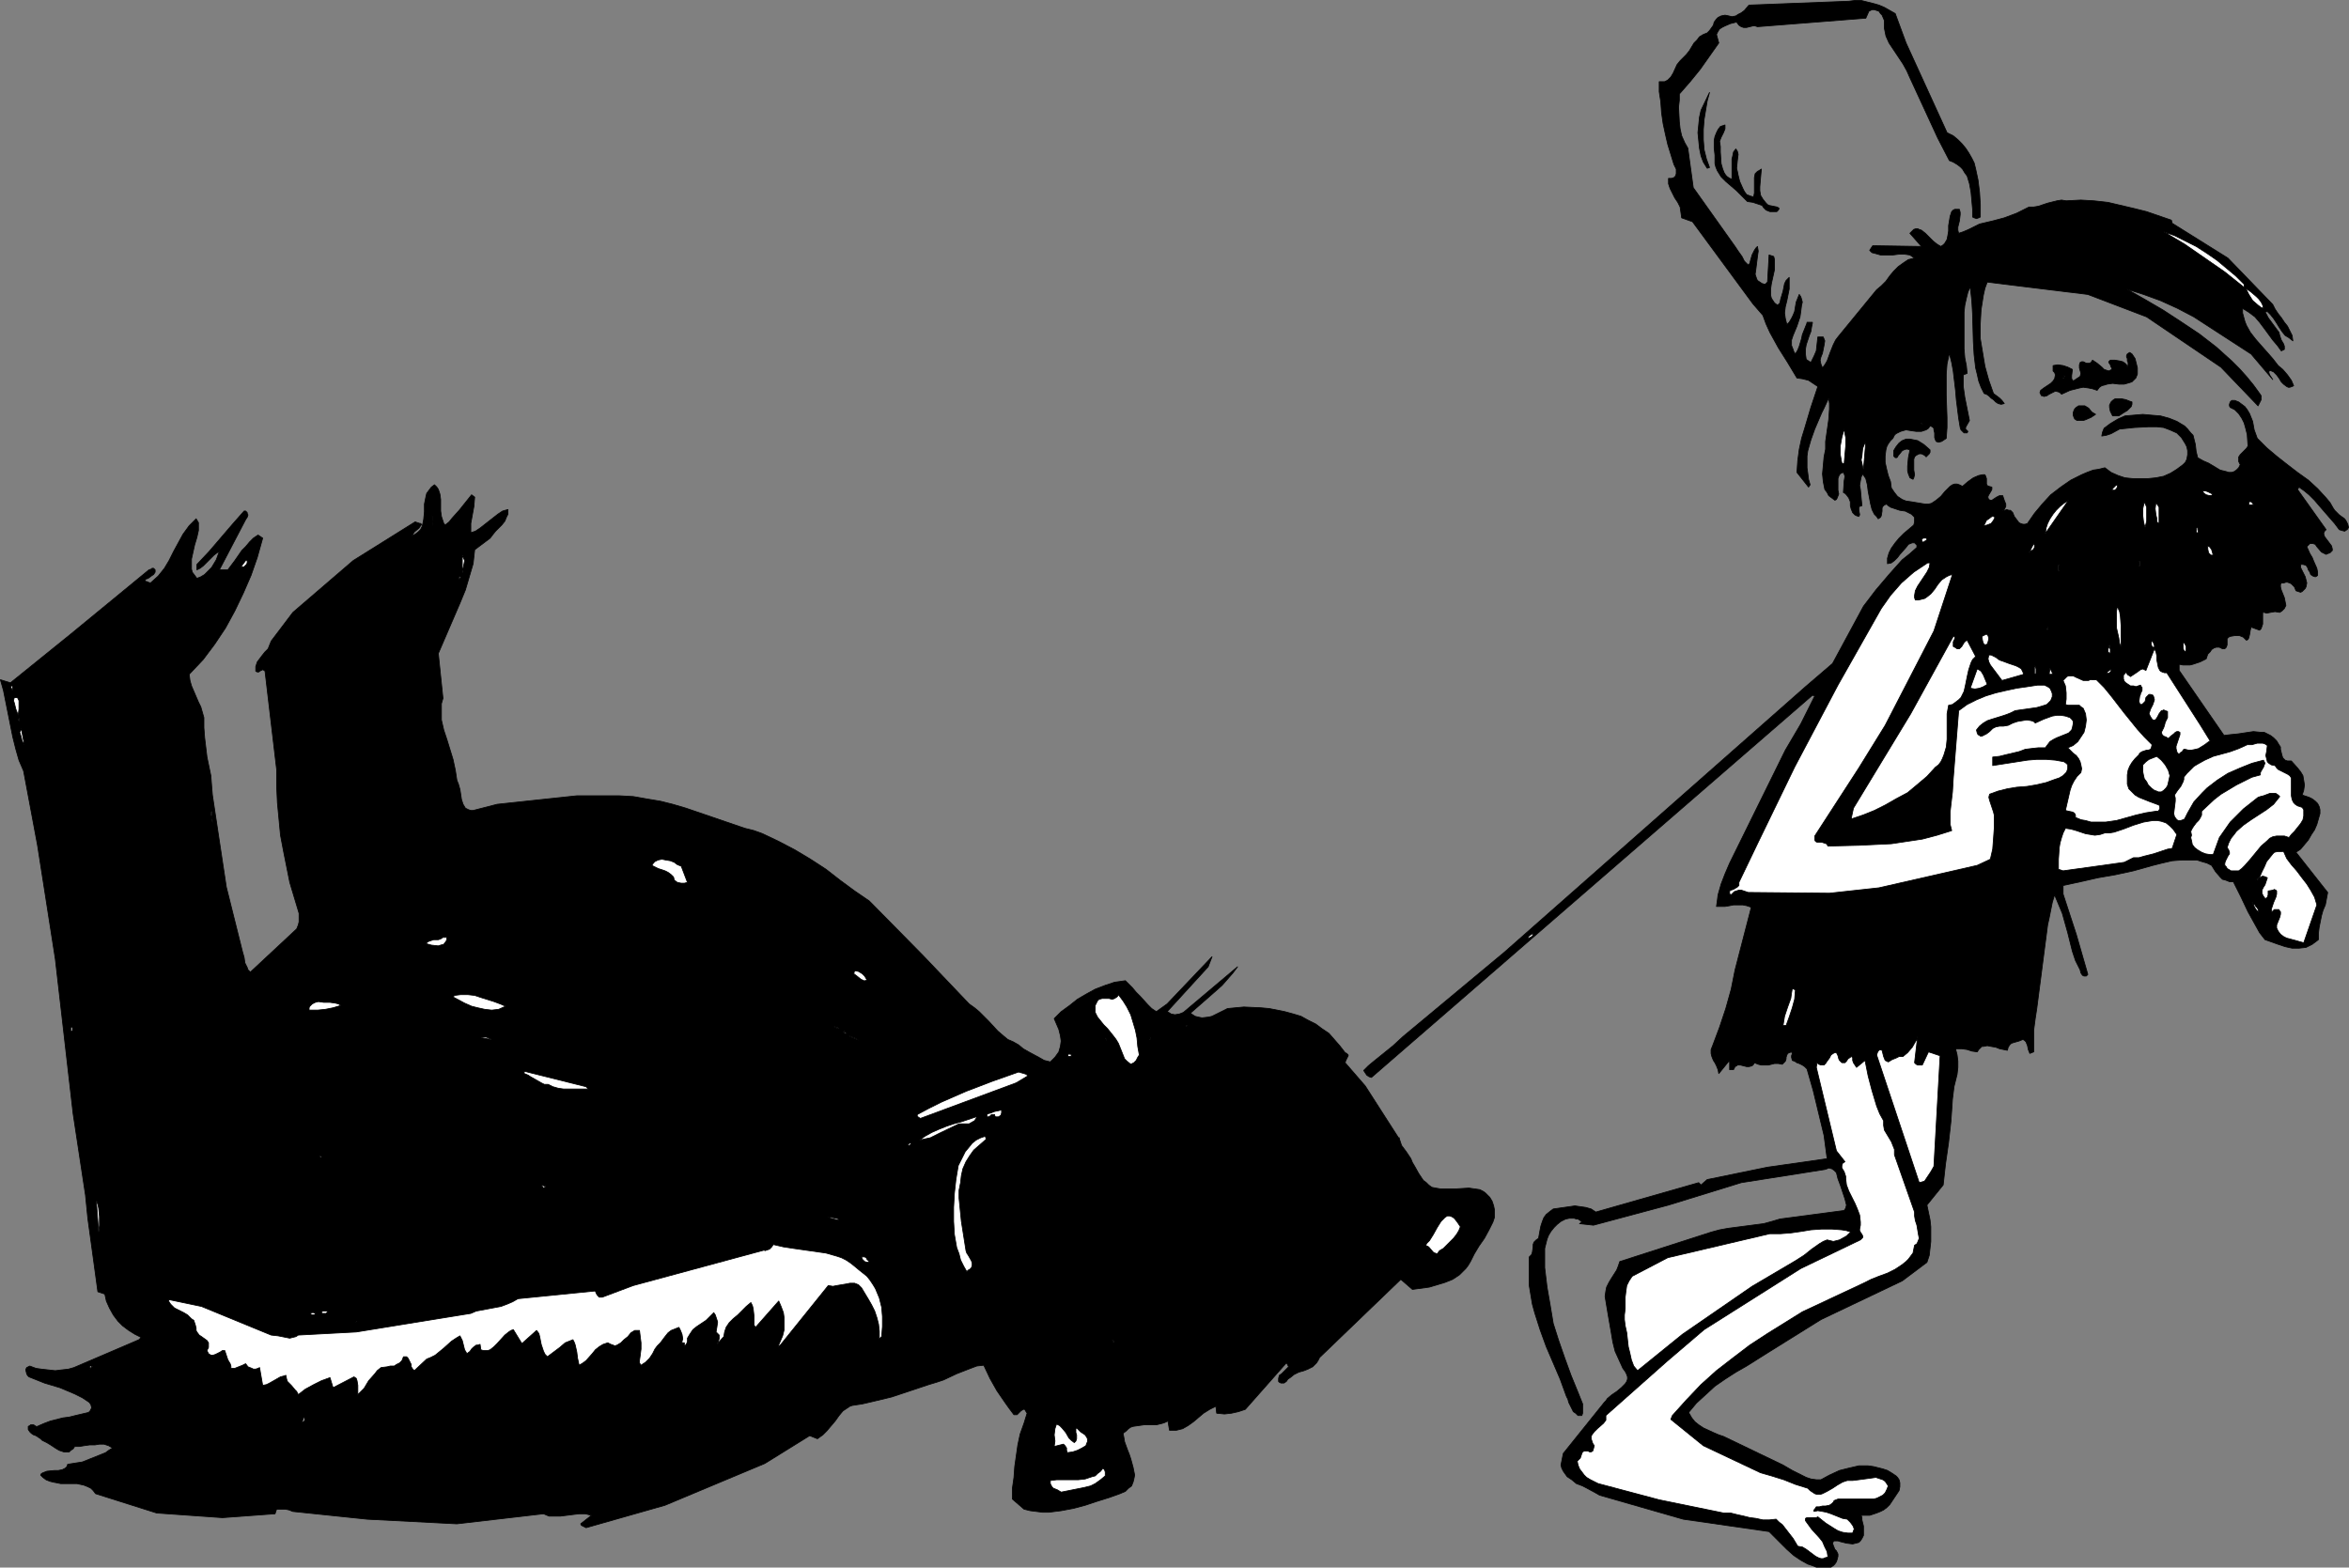 <?xml version="1.0" encoding="UTF-8" standalone="no"?>
<svg
   version="1.0"
   width="129.809mm"
   height="86.637mm"
   id="svg105"
   sodipodi:docname="Cave Man Dragging Bear.wmf"
   xmlns:inkscape="http://www.inkscape.org/namespaces/inkscape"
   xmlns:sodipodi="http://sodipodi.sourceforge.net/DTD/sodipodi-0.dtd"
   xmlns="http://www.w3.org/2000/svg"
   xmlns:svg="http://www.w3.org/2000/svg">
  <rect width="100%" height="100%" fill="#808080" stroke="none"/>
  <sodipodi:namedview
     id="namedview105"
     pagecolor="#ffffff"
     bordercolor="#000000"
     borderopacity="0.25"
     inkscape:showpageshadow="2"
     inkscape:pageopacity="0.0"
     inkscape:pagecheckerboard="0"
     inkscape:deskcolor="#d1d1d1"
     inkscape:document-units="mm" />
  <defs
     id="defs1">
    <pattern
       id="WMFhbasepattern"
       patternUnits="userSpaceOnUse"
       width="6"
       height="6"
       x="0"
       y="0" />
  </defs>
  <path
     style="fill:#000000;fill-opacity:1;fill-rule:evenodd;stroke:#000000;stroke-width:0.162px;stroke-linecap:round;stroke-linejoin:round;stroke-miterlimit:4;stroke-dasharray:none;stroke-opacity:1"
     d="m 395.839,2.828 2.262,6.142 8.565,18.748 1.293,0.646 0.97,0.808 0.808,0.808 0.808,0.97 0.646,0.97 0.646,1.131 0.485,0.97 0.323,1.293 0.485,2.263 0.323,2.586 0.162,2.586 v 2.586 l -0.323,0.162 -0.485,0.162 -0.485,-0.162 -0.323,-0.162 v -1.616 l -0.162,-1.778 -0.162,-1.778 -0.323,-1.778 -0.485,-1.616 -0.485,-0.646 -0.485,-0.808 -0.485,-0.485 -0.646,-0.485 -0.808,-0.485 -0.808,-0.323 -2.424,-4.687 -5.818,-12.606 -0.646,-1.455 -0.808,-1.455 -0.97,-1.455 -0.97,-1.455 -0.97,-1.455 -0.646,-1.455 -0.162,-0.808 -0.162,-0.808 V 5.091 4.283 l -0.485,-1.131 -0.323,-0.323 -0.323,-0.485 -0.485,-0.162 -0.485,-0.162 h -0.485 l -0.646,0.323 -0.646,1.455 -22.624,1.778 -0.485,-0.162 h -0.485 l -1.293,0.323 h -0.646 l -0.485,-0.162 -0.485,-0.323 -0.485,-0.646 -0.646,0.162 -0.646,0.162 -1.131,0.485 -0.646,0.323 -0.485,0.323 -0.323,0.485 -0.323,0.646 0.485,1.778 -1.939,2.748 -1.939,2.748 -2.101,2.586 -1.131,1.293 -1.131,1.293 v 1.293 l -0.162,1.455 0.162,3.071 0.162,1.455 0.323,1.455 0.646,1.455 0.646,1.131 1.131,8.243 8.726,12.283 0.646,0.97 0.808,1.131 0.485,0.97 0.808,0.808 0.323,-0.323 0.162,-0.646 0.323,-1.131 0.485,-0.97 0.323,-0.485 0.323,-0.323 0.162,0.97 -0.162,1.131 -0.162,1.293 -0.162,1.293 -0.162,1.131 0.162,0.485 0.162,0.485 0.162,0.323 0.485,0.323 0.485,0.323 0.646,0.162 0.485,-0.485 0.323,-5.657 0.97,0.323 0.162,0.646 v 0.646 1.455 l -0.323,1.455 -0.323,1.455 -0.162,1.131 v 1.293 l 0.162,0.646 0.323,0.485 0.323,0.485 0.646,0.485 0.485,-0.485 0.162,-0.808 0.485,-1.616 0.323,-1.616 0.323,-0.646 0.646,-0.646 v 1.131 1.293 l -0.485,2.424 -0.323,1.293 -0.162,1.293 0.162,1.131 0.323,1.293 0.485,-0.485 0.485,-0.808 0.323,-0.646 0.323,-0.808 0.323,-1.939 0.323,-0.808 0.323,-0.808 0.323,0.485 0.162,0.485 0.162,0.646 -0.162,0.646 -0.162,1.293 -0.162,1.131 -0.323,0.97 -0.323,0.97 -0.808,1.939 -0.323,0.97 v 1.131 l 0.323,0.808 0.162,0.485 0.323,0.485 0.485,-0.808 0.323,-0.808 0.485,-1.616 0.162,-0.808 0.323,-0.808 0.646,-1.616 v -0.162 h 1.131 v 0.162 l -0.162,0.808 -0.162,0.97 -0.323,0.808 -0.323,0.97 -0.323,0.97 -0.162,0.97 v 0.97 l 0.162,1.131 0.97,0.646 0.646,-1.293 0.485,-1.131 0.162,-1.455 0.162,-1.455 h 1.131 l 0.323,0.808 -0.162,0.97 -0.323,1.616 -0.323,0.808 -0.162,0.646 0.162,0.808 0.323,0.808 0.485,-0.646 0.485,-0.808 0.646,-1.778 0.323,-0.808 0.323,-0.808 0.485,-0.97 0.485,-0.646 8.08,-9.859 0.97,-0.808 0.97,-0.97 0.808,-1.131 0.808,-0.97 0.97,-0.97 1.131,-0.808 0.97,-0.646 1.293,-0.323 -0.485,-0.323 -0.485,-0.323 -1.131,-0.162 h -1.131 l -1.293,0.162 h -1.293 -1.293 l -1.131,-0.323 -0.646,-0.162 -0.485,-0.485 v 0 l 0.646,-0.97 10.181,0.162 -2.424,-2.748 0.485,-0.485 0.323,-0.323 0.485,-0.162 h 0.323 l 0.323,0.162 0.485,0.162 0.808,0.646 0.808,0.808 0.808,0.808 0.808,0.646 0.808,0.485 0.485,-0.323 0.323,-0.323 0.485,-0.808 0.162,-0.808 0.162,-0.97 v -1.131 l 0.162,-0.97 0.162,-0.97 0.323,-0.97 0.323,-0.323 0.323,-0.162 h 0.485 0.485 l 0.162,0.646 v 0.485 l -0.162,1.293 -0.323,1.293 v 0.646 l 0.162,0.646 0.97,-0.323 1.131,-0.485 2.262,-1.131 2.747,-0.646 2.424,-0.646 2.586,-0.97 2.586,-1.293 h 0.97 l 0.97,-0.162 1.939,-0.646 1.939,-0.485 0.97,-0.162 0.97,0.162 3.07,-0.162 2.747,0.162 2.909,0.323 2.747,0.646 2.747,0.646 2.586,0.646 5.171,1.778 0.162,0.646 11.635,7.273 9.373,9.697 0.485,0.97 0.646,0.97 0.646,0.808 0.646,0.97 0.646,0.808 0.485,0.97 0.485,0.97 0.162,1.131 -0.808,-0.646 -0.808,-0.485 -0.646,-0.808 -0.646,-0.97 -0.485,-0.808 -0.646,-0.97 -0.646,-0.808 -0.646,-0.646 -0.485,0.162 0.323,0.485 0.323,0.646 1.778,2.424 0.485,0.646 0.162,0.646 0.162,0.485 0.162,0.485 0.485,0.808 0.162,0.485 v 0.323 0.323 l -0.646,0.323 -0.808,-1.131 -0.97,-1.131 -1.778,-2.424 -0.97,-1.293 -0.97,-1.131 -1.293,-0.97 -1.293,-0.808 v 0.97 l 0.485,1.778 0.323,0.808 0.808,1.455 1.131,1.455 1.131,1.293 1.293,1.455 1.131,1.293 1.131,1.455 0.97,0.808 0.97,1.131 0.808,1.131 0.485,1.131 -0.323,0.162 -0.485,0.162 h -0.323 l -0.323,-0.162 -0.646,-0.485 -0.485,-0.485 -0.485,-0.808 -0.485,-0.646 -0.646,-0.646 -0.808,-0.323 -0.162,0.323 v 0.162 l 0.162,0.485 0.323,0.485 0.323,0.485 -4.525,-5.334 -11.958,-7.758 -3.394,-1.778 -3.555,-1.616 -3.555,-1.293 -3.555,-1.131 3.717,2.101 3.878,2.263 3.717,2.424 3.878,2.586 3.555,2.748 3.232,2.909 1.616,1.616 1.454,1.616 1.454,1.778 1.293,1.778 0.323,0.485 v 0.808 l -0.323,0.646 -0.323,0.646 -7.757,-8.081 -15.514,-10.505 -12.282,-4.687 -15.837,-1.939 -5.171,-0.646 -0.485,1.293 -0.323,1.455 -0.485,3.071 -0.162,2.909 v 3.071 l 0.485,2.909 0.485,2.909 0.808,2.909 0.97,2.748 1.293,0.97 0.485,0.485 0.485,0.646 -0.646,0.162 -0.646,-0.162 -0.485,-0.323 -0.485,-0.485 -0.485,-0.323 -0.485,-0.485 -0.485,-0.323 -0.485,-0.162 -0.646,-1.293 -0.485,-1.293 -0.323,-1.455 -0.323,-1.293 -0.323,-2.748 -0.162,-2.748 -0.162,-5.818 -0.162,-2.748 -0.323,-2.909 -0.485,1.131 -0.323,1.293 -0.323,1.455 -0.162,1.455 v 2.909 2.909 1.778 l 0.162,1.939 0.323,1.616 0.162,1.616 -0.808,0.323 v 2.424 l 0.323,2.263 0.97,4.849 -0.646,1.131 -0.162,0.323 v 0.323 l 0.162,0.162 0.323,0.323 -0.162,0.323 h -0.323 -0.323 l -0.162,-0.162 -0.485,-0.485 -0.162,-0.485 -0.323,-1.939 -0.485,-3.879 -0.162,-1.939 -0.485,-4.041 -0.323,-1.778 -0.485,-1.939 -0.485,2.263 -0.162,2.101 v 2.263 2.263 l 0.162,4.525 v 2.101 l -0.162,2.263 -0.97,0.646 -0.646,0.162 -0.485,-0.162 -0.162,-0.323 -0.162,-0.485 v -0.97 l -0.162,-0.646 v -0.323 l -0.323,-0.323 -0.485,-0.162 -0.323,0.485 -0.485,0.323 -0.485,0.162 -0.485,0.162 h -1.131 l -1.131,-0.162 -0.97,-0.162 -1.131,0.323 -0.323,0.162 -0.646,0.323 -0.323,0.323 -0.323,0.646 -0.485,0.485 -0.485,0.646 -0.323,0.646 -0.162,0.646 -0.162,1.293 v 1.293 l 0.323,1.455 0.323,1.293 0.485,1.293 0.162,1.293 0.323,0.485 0.323,0.485 0.646,0.808 0.97,0.646 0.808,0.323 1.131,0.162 0.97,0.162 1.939,0.323 h 0.646 l 0.646,-0.162 0.485,-0.323 0.485,-0.323 0.97,-0.808 0.808,-0.97 0.808,-0.808 0.323,-0.323 0.485,-0.323 0.485,-0.162 h 0.485 l 0.485,0.162 0.646,0.323 1.131,-0.97 1.131,-0.808 1.131,-0.485 0.808,-0.162 h 0.485 l 0.162,0.323 0.162,0.485 v 0.808 0.323 l 0.162,0.323 0.323,0.162 0.646,0.162 v 0.485 l -0.162,0.323 -0.485,0.808 -0.162,0.323 v 0.323 l 0.162,0.323 0.323,0.162 h 0.323 l 0.485,-0.323 0.485,-0.323 0.646,-0.323 h 0.646 l 0.323,0.97 0.323,0.808 v 0.485 l -0.162,0.323 -0.162,0.323 -0.323,0.323 0.485,-0.162 0.323,-0.162 0.485,0.162 h 0.323 l 0.485,0.485 0.323,0.808 0.485,0.646 0.485,0.646 0.323,0.162 0.485,0.162 h 0.485 l 0.485,-0.162 1.454,-2.101 1.616,-1.939 1.778,-1.939 2.101,-1.616 2.101,-1.455 2.262,-1.131 1.131,-0.485 1.293,-0.485 1.131,-0.162 1.293,-0.323 1.293,0.97 1.454,0.646 1.454,0.485 1.616,0.162 h 1.616 1.616 l 1.616,-0.162 1.616,-0.323 1.454,-0.646 1.293,-0.808 1.293,-0.97 0.485,-0.485 0.323,-0.646 0.162,-0.97 v -0.808 l -0.162,-0.808 -0.323,-0.646 -0.808,-1.293 -0.97,-0.97 -1.454,-0.646 -1.293,-0.485 -1.454,-0.162 h -1.616 l -3.07,0.162 -3.07,0.323 -1.778,0.97 -0.97,0.323 -0.97,0.162 0.162,-0.808 0.323,-0.808 0.646,-0.485 0.646,-0.485 1.616,-0.97 1.454,-0.646 3.717,-0.323 1.778,0.162 1.939,0.162 1.778,0.485 1.616,0.646 0.808,0.485 0.808,0.485 0.646,0.646 0.646,0.808 0.485,0.485 0.162,0.646 0.323,1.293 0.162,1.455 0.323,1.293 1.131,0.646 1.131,0.485 2.424,1.455 1.293,0.323 0.485,0.162 h 0.646 l 0.485,-0.162 0.485,-0.323 0.485,-0.485 0.323,-0.646 -0.323,-0.646 v -0.485 -0.485 l 0.323,-0.485 0.808,-0.808 0.485,-0.485 0.323,-0.485 -0.162,-2.424 -0.323,-1.293 -0.323,-1.131 -0.485,-0.97 -0.646,-0.97 -0.808,-0.808 -0.97,-0.485 -0.162,-0.323 v -0.323 l 0.162,-0.485 0.323,-0.323 h 0.323 0.323 l 0.808,0.323 0.646,0.485 0.646,0.485 0.485,0.646 0.485,0.808 0.646,1.616 0.323,1.778 0.646,1.778 1.939,1.939 2.101,1.778 2.262,1.778 2.101,1.616 2.262,1.616 1.939,1.778 1.778,1.939 0.808,0.97 0.646,1.131 0.323,0.485 0.97,0.97 1.131,0.808 0.323,0.485 0.323,0.646 0.162,0.646 -0.162,0.323 -0.162,0.162 -0.485,0.323 -0.646,-0.162 -0.485,-0.162 -0.97,-1.293 -1.131,-1.293 -2.101,-2.424 -0.97,-1.131 -1.131,-1.131 -0.97,-0.808 -1.131,-0.808 -0.323,0.485 5.979,8.404 -0.323,0.323 -0.162,0.323 v 0.323 l 0.162,0.485 0.485,0.646 0.485,0.646 0.485,0.646 0.162,0.646 v 0.323 l -0.162,0.162 -0.323,0.323 -0.485,0.162 -0.323,0.162 -0.323,-0.162 -0.646,-0.323 -0.97,-1.131 -0.323,-0.485 -0.485,-0.162 h -0.323 -0.323 l -0.323,0.323 -0.323,0.323 0.646,1.455 0.485,0.808 0.323,0.808 0.646,1.455 0.162,0.808 v 0.646 l -0.162,0.162 -0.323,0.162 -0.485,-0.162 -0.485,-0.323 -0.162,-0.485 -0.323,-0.485 -0.162,-0.485 -0.323,-0.485 -0.646,-0.162 h -0.485 v 0.646 l 0.323,0.646 0.646,1.293 0.162,0.646 0.162,0.646 -0.162,0.808 -0.162,0.323 -0.323,0.323 -0.323,0.323 -0.323,0.162 -0.97,-0.323 -0.323,-0.808 -0.646,-0.646 -0.323,-0.162 -0.485,-0.162 h -0.323 l -0.485,0.162 h -0.485 l -0.162,0.323 v 0.485 l 0.162,0.646 0.323,0.808 0.323,0.808 0.162,0.808 0.162,0.808 -0.162,0.323 -0.162,0.323 -0.485,0.485 -0.485,0.323 -0.97,-0.162 -0.97,0.162 -0.808,0.162 -0.485,-0.162 h -0.323 v 2.424 l -0.162,0.485 -0.162,0.485 -0.323,0.323 -1.778,-0.646 -0.162,0.646 -0.162,0.97 -0.162,0.646 -0.162,0.323 -0.323,0.162 -0.323,-0.323 -0.323,-0.323 -0.808,-0.323 h -0.97 l -0.97,0.162 -0.323,0.162 -0.323,0.323 v 0.97 0.323 l -0.162,0.485 -0.323,0.323 h -0.485 l -0.646,-0.323 h -0.646 l -0.485,0.162 -0.485,0.323 -0.323,0.485 -0.485,0.485 -0.162,0.485 -0.162,0.485 -1.293,0.646 -1.454,0.485 -0.646,0.162 h -0.808 -0.646 l -0.808,-0.162 v 1.293 l 9.373,13.576 1.293,-0.162 1.616,-0.162 3.232,-0.485 1.616,0.162 h 0.646 l 0.646,0.323 0.646,0.323 0.646,0.485 0.646,0.646 0.485,0.808 0.323,0.485 v 0.485 l 0.323,1.293 0.162,0.485 0.485,0.485 0.485,0.162 h 0.485 0.323 l 1.293,1.455 0.646,0.808 0.485,0.808 0.162,0.97 0.162,0.97 -0.162,1.131 -0.323,0.97 1.454,0.485 0.646,0.323 0.646,0.485 0.485,0.485 0.323,0.646 0.162,0.646 v 0.808 l -0.323,1.131 -0.323,1.131 -0.485,1.131 -0.646,0.97 -0.646,1.131 -0.808,0.97 -0.808,0.97 -0.97,0.646 6.626,8.404 -0.485,2.586 -0.485,1.131 -0.323,1.131 -0.485,2.424 -0.162,1.293 v 1.293 l -0.646,0.485 -0.646,0.485 -0.646,0.323 -0.646,0.323 -1.454,0.162 h -1.454 l -1.454,-0.323 -1.454,-0.485 -2.747,-0.97 -1.131,-1.455 -0.808,-1.455 -1.616,-2.909 -1.454,-3.071 -1.616,-3.232 h -0.808 l -0.808,-0.323 -0.646,-0.162 -0.485,-0.485 -0.97,-1.131 -0.808,-1.293 -0.97,-0.485 -1.131,-0.323 -0.97,-0.323 h -1.131 -1.939 l -2.101,0.162 -2.101,0.485 -1.939,0.485 -4.04,1.131 -3.717,0.808 -3.717,0.646 -3.555,0.808 -3.717,0.808 v 1.778 l 2.747,8.404 2.424,8.404 -0.323,0.323 h -0.162 -0.323 l -0.323,-0.162 -0.323,-0.485 -0.162,-0.646 -0.97,-1.939 -0.646,-1.939 -0.97,-3.879 -1.131,-4.041 -0.808,-1.939 -0.808,-1.939 -0.485,1.616 -0.646,3.232 -0.323,1.455 -2.262,17.455 -0.323,2.101 -0.323,2.424 v 2.263 2.263 l -0.808,0.323 -0.323,-0.808 -0.162,-0.808 -0.323,-0.808 -0.323,-0.323 -0.323,-0.162 -0.808,0.323 -1.131,0.323 -0.485,0.162 -0.323,0.323 -0.323,0.485 -0.162,0.646 -0.808,-0.162 -0.808,-0.162 -0.808,-0.323 -0.97,-0.162 -0.808,-0.162 -0.808,0.162 h -0.323 l -0.323,0.323 -0.323,0.323 -0.323,0.485 -1.131,-0.162 -0.485,-0.162 -0.485,-0.162 -1.131,-0.162 h -1.293 l 0.323,1.293 0.162,1.293 v 1.293 l -0.162,1.455 -0.646,2.586 -0.162,1.293 -0.162,1.293 -0.162,2.424 -0.162,2.263 -0.485,4.364 -0.646,4.525 -0.485,4.364 -3.394,4.202 0.646,3.071 0.162,1.455 v 1.616 1.455 l -0.162,1.455 -0.162,1.455 -0.485,1.455 -5.171,3.879 -16.968,8.081 -11.15,6.95 -4.363,2.748 -2.262,1.293 -2.262,1.455 -2.101,1.455 -1.939,1.778 -1.939,1.778 -1.616,1.939 0.646,1.131 0.646,0.808 0.808,0.646 0.97,0.646 2.101,0.97 1.131,0.485 0.97,0.323 12.443,5.98 1.939,1.131 1.939,0.97 0.97,0.485 0.97,0.323 1.131,0.162 h 0.97 l 1.778,-0.97 2.101,-0.97 1.939,-0.485 2.101,-0.485 h 1.939 l 1.131,0.162 1.939,0.485 0.97,0.323 0.808,0.485 0.97,0.646 0.323,0.323 0.323,0.485 0.162,0.646 v 0.808 l -0.162,0.808 -1.939,2.909 -0.646,0.646 -0.646,0.485 -0.646,0.323 -0.808,0.323 -1.454,0.485 h -1.778 l 0.162,0.485 v 0.485 l 0.162,0.646 0.162,0.646 v 1.293 0.646 l -0.323,0.646 -0.323,0.485 -0.323,0.323 -0.646,0.162 -0.646,0.162 -1.293,-0.162 -1.293,-0.323 -0.485,-0.162 h -0.485 -0.323 l -0.162,0.162 -0.162,0.323 0.162,0.485 0.323,0.808 0.323,0.323 0.323,0.646 v 0.485 l -0.162,0.646 -0.162,0.485 -0.323,0.485 -0.323,0.323 -0.485,0.323 h -0.646 -0.646 -0.808 -0.97 l -0.808,-0.323 -0.97,-0.323 -1.454,-0.808 -1.454,-0.97 -1.454,-1.293 -2.586,-2.586 -1.131,-1.131 -17.938,-2.586 -17.453,-5.01 -1.131,-0.646 -2.424,-1.293 -1.293,-0.485 -0.97,-0.808 -0.97,-0.646 -0.808,-1.131 -0.323,-0.646 -0.162,-0.646 0.485,-2.424 8.565,-10.667 0.323,-0.323 0.323,-0.485 0.97,-0.808 0.97,-0.646 0.97,-0.808 0.808,-0.808 0.323,-0.485 0.162,-0.485 v -0.485 l -0.162,-0.485 -0.323,-0.646 -0.485,-0.646 -0.808,-1.778 -0.808,-1.778 -0.485,-1.939 -0.323,-1.939 -0.646,-3.717 -0.646,-3.879 0.162,-1.131 0.162,-0.808 0.485,-0.97 0.485,-0.808 1.131,-1.778 0.323,-0.808 0.323,-0.97 19.069,-6.142 1.778,-0.485 1.778,-0.323 3.717,-0.485 3.717,-0.485 1.778,-0.485 1.616,-0.485 13.413,-1.778 0.323,-0.485 0.162,-0.646 -0.162,-0.646 -0.162,-0.646 -0.485,-1.455 -0.485,-1.455 -0.485,-1.293 -0.323,-1.293 -0.485,-0.485 -0.485,-0.323 -0.646,-0.162 -0.323,0.162 -0.485,0.162 -17.453,2.748 -15.19,4.687 -15.675,4.202 -2.909,-0.323 0.485,-0.323 -0.323,-0.323 -0.485,-0.323 h -0.323 l -0.485,-0.162 h -0.97 l -0.808,0.162 -0.97,0.485 -0.808,0.646 -0.646,0.646 -0.646,0.808 -0.485,0.808 -0.323,0.808 -0.485,1.939 v 4.041 l 0.485,4.041 0.646,3.717 0.646,3.879 1.131,3.556 1.293,3.717 1.293,3.556 1.454,3.556 0.97,2.424 v 0.646 0.646 0.646 l -0.162,0.485 h -0.808 l -0.485,-0.485 -0.485,-0.323 -0.323,-0.646 -0.646,-1.293 -0.162,-0.646 -0.323,-0.646 -1.293,-3.556 -1.454,-3.394 -1.454,-3.394 -1.293,-3.556 -1.131,-3.556 -0.485,-1.778 -0.323,-1.939 -0.323,-1.939 v -1.939 -1.939 -2.101 l 0.485,-0.485 0.162,-0.485 0.162,-1.131 v -0.485 l 0.162,-0.485 0.485,-0.485 0.485,-0.323 0.323,-1.778 0.162,-0.808 0.323,-0.97 0.323,-0.808 0.485,-0.646 0.808,-0.646 0.646,-0.485 2.262,-0.323 1.131,-0.162 1.131,-0.162 1.131,0.162 1.131,0.162 1.131,0.323 0.97,0.646 21.493,-6.142 0.485,0.485 1.293,-1.131 12.605,-2.586 12.443,-1.778 -0.323,-2.424 -0.323,-2.424 -1.131,-4.687 -1.131,-4.687 -1.293,-4.525 -0.485,-0.485 -0.485,-0.323 -0.646,-0.323 -0.485,-0.162 -0.485,-0.323 -0.485,-0.162 -0.162,-0.646 v -0.323 l 0.162,-0.485 -0.162,-0.323 -0.485,0.162 -0.323,0.162 -0.162,0.323 -0.162,0.485 v 0.323 l -0.162,0.485 -0.323,0.323 -0.323,0.323 -0.808,-0.162 h -0.808 l -1.293,0.323 h -1.454 l -0.646,-0.162 -0.808,-0.323 -0.162,0.323 -0.323,0.323 -0.646,0.162 h -0.485 l -0.646,-0.162 -0.646,-0.162 h -0.646 l -0.162,0.162 -0.323,0.162 -0.162,0.323 -0.162,0.323 h -0.485 -0.323 v -0.323 -0.646 -0.323 -0.323 l -0.162,-0.162 -2.101,2.586 -0.162,-0.808 -0.323,-0.808 -0.323,-0.646 -0.323,-0.485 -0.323,-0.808 -0.162,-0.646 v -0.808 l 0.323,-0.808 1.454,-3.879 1.293,-3.879 1.131,-4.041 0.808,-4.041 3.394,-13.091 -0.97,-0.323 -0.808,-0.162 h -0.97 -0.97 l -0.808,0.162 -0.97,0.162 h -0.808 -0.97 l 0.162,-1.131 0.162,-1.293 0.646,-2.263 0.808,-2.101 0.97,-2.263 11.635,-23.597 3.232,-5.495 1.454,-2.909 1.454,-2.909 -0.485,-0.162 -92.112,79.841 -0.485,-0.162 -0.485,-0.323 -0.323,-0.485 -0.323,-0.485 0.97,-0.97 0.97,-0.808 4.202,-3.394 2.101,-1.939 21.17,-17.617 62.862,-55.436 5.656,-4.849 6.464,-11.96 2.586,-3.394 2.747,-3.232 1.293,-1.455 1.454,-1.616 1.616,-1.293 1.454,-1.293 v -0.485 l -0.162,-0.162 -0.323,-0.323 h -0.485 l -0.808,0.323 -0.485,0.646 -1.293,1.455 -0.485,0.646 -0.646,0.646 -0.646,0.485 -0.808,0.162 v -1.131 l 0.323,-1.131 0.485,-0.97 0.808,-1.131 0.808,-0.97 0.97,-0.97 2.101,-1.778 0.162,-0.646 v -0.485 -0.485 l -0.323,-0.323 -0.323,-0.323 -0.323,-0.162 -0.97,-0.485 -1.131,-0.162 -0.97,-0.323 -0.97,-0.323 -0.485,-0.323 -0.323,-0.323 -0.485,0.162 -0.323,0.323 -0.162,0.323 v 0.646 l -0.162,0.97 -0.162,0.323 -0.485,0.323 -0.323,-0.485 -0.485,-0.485 -0.485,-0.97 -0.323,-1.293 -0.485,-2.586 -0.162,-1.293 -0.323,-1.293 -0.646,-0.97 -0.323,0.646 -0.162,0.808 -0.162,0.97 0.162,0.808 0.162,1.778 0.162,1.616 -0.485,0.162 -0.162,0.162 v 0.323 0.323 l 0.162,0.808 v 0.162 l -0.162,0.323 -0.485,-0.162 -0.323,-0.162 -0.485,-0.485 -0.323,-0.808 -0.162,-0.646 v -0.808 l -0.323,-0.808 -0.485,-0.646 -0.323,-0.323 -0.323,-0.162 0.162,-2.424 0.162,-0.97 -0.162,-0.485 -0.162,-0.323 -0.485,0.162 -0.323,0.323 -0.162,0.323 -0.162,0.485 v 0.808 0.808 0.808 l 0.162,0.808 -0.323,0.808 -0.162,0.323 -0.323,0.162 -0.646,-0.485 -0.646,-0.485 -0.323,-0.646 -0.485,-0.646 -0.323,-1.616 -0.162,-1.616 0.162,-1.778 0.162,-1.778 0.323,-1.616 v -0.808 -0.808 l 0.323,-2.263 0.323,-2.263 0.162,-2.263 v -1.131 l -0.162,-1.131 -0.97,2.101 -0.485,0.97 -0.485,1.131 -0.97,2.263 -0.808,2.263 -0.646,2.263 -0.162,1.131 v 1.293 1.131 l 0.162,1.131 0.162,1.293 0.323,1.131 -0.323,0.485 -2.424,-3.071 0.162,-2.424 0.323,-2.424 0.485,-2.263 0.646,-2.101 1.293,-4.364 1.454,-4.364 -0.97,-0.646 -0.97,-0.646 -1.293,-0.323 -1.131,-0.162 -1.939,-3.232 -1.939,-3.071 -1.778,-3.232 -0.808,-1.778 -0.646,-1.778 v 0 l -2.101,-2.424 -12.605,-17.132 -2.262,-0.808 -0.162,-1.131 -0.162,-1.131 -0.485,-0.97 -0.646,-0.97 -0.485,-0.97 -0.485,-0.97 -0.323,-0.97 v -1.131 h 0.646 l 0.485,-0.162 0.323,-0.323 0.162,-0.485 v -0.485 -0.485 l -0.485,-0.97 -0.646,-2.101 -0.646,-2.101 -0.485,-2.101 -0.485,-2.263 -0.323,-2.263 -0.162,-2.263 -0.323,-2.101 v -2.101 h 0.485 0.646 l 0.646,-0.323 0.646,-0.646 0.485,-0.808 0.808,-1.778 0.646,-0.808 0.646,-0.646 0.646,-0.646 0.646,-0.808 0.485,-0.808 0.485,-0.808 0.646,-0.646 0.485,-0.646 0.808,-0.485 0.808,-0.323 0.485,-0.485 0.808,-1.131 0.162,-0.646 0.485,-0.646 0.323,-0.323 0.646,-0.323 0.808,-0.162 0.808,0.162 0.646,0.162 0.808,-0.162 0.485,-0.323 0.646,-0.323 0.646,-0.485 0.97,-1.131 20.846,-0.808 1.293,-0.162 h 1.293 l 1.293,0.323 1.293,0.323 1.131,0.323 1.131,0.485 z"
     id="path1" />
  <path
     style="fill:#000000;fill-opacity:1;fill-rule:evenodd;stroke:#000000;stroke-width:0.162px;stroke-linecap:round;stroke-linejoin:round;stroke-miterlimit:4;stroke-dasharray:none;stroke-opacity:1"
     d="m 357.055,34.991 -0.485,0.162 -0.808,-1.293 -0.485,-1.293 -0.323,-1.616 -0.162,-1.616 -0.162,-1.616 0.162,-1.616 0.162,-1.616 0.323,-1.455 1.778,-3.717 -0.485,1.778 -0.323,1.939 -0.323,1.939 -0.162,2.101 v 2.101 l 0.162,2.101 0.485,1.939 z"
     id="path2" />
  <path
     style="fill:#000000;fill-opacity:1;fill-rule:evenodd;stroke:#000000;stroke-width:0.162px;stroke-linecap:round;stroke-linejoin:round;stroke-miterlimit:4;stroke-dasharray:none;stroke-opacity:1"
     d="m 359.156,29.496 0.162,1.131 v 1.131 l 0.162,2.424 0.323,1.131 0.323,0.808 0.323,0.485 0.323,0.323 0.485,0.323 0.485,0.162 v -1.616 -1.778 -0.808 l 0.162,-0.646 0.162,-0.808 0.485,-0.646 0.323,0.485 0.162,0.646 -0.162,1.293 -0.162,1.616 0.162,0.646 0.162,0.808 0.323,1.293 0.646,1.455 0.323,0.646 0.485,0.646 0.808,0.323 0.646,0.162 0.162,-0.808 v -0.646 -0.97 -0.808 -0.808 l 0.162,-0.808 0.485,-0.485 0.323,-0.162 0.485,-0.323 -0.162,1.778 -0.162,1.939 v 0.808 l 0.162,0.97 0.485,0.808 0.646,0.808 0.323,0.323 0.323,0.162 0.808,0.162 0.808,0.162 0.323,0.162 0.162,0.162 -0.162,0.323 -0.323,0.323 h -0.323 -0.323 -0.808 l -0.808,-0.323 -0.485,-0.485 -0.323,-0.485 -0.485,-0.162 -0.485,-0.162 -0.97,-0.323 -1.131,-0.162 -1.131,-1.131 -1.131,-1.131 -1.131,-0.97 -1.131,-0.97 -0.97,-0.97 -0.808,-1.293 -0.323,-0.808 -0.162,-0.646 v -0.808 -0.97 l -0.162,-1.455 v -1.616 l 0.162,-0.808 0.323,-0.808 0.323,-0.646 0.485,-0.646 0.97,-0.323 v 0.323 0.485 l -0.323,0.808 -0.485,0.97 z"
     id="path3" />
  <path
     style="fill:#ffffff;fill-opacity:1;fill-rule:evenodd;stroke:#000000;stroke-width:0.162px;stroke-linecap:round;stroke-linejoin:round;stroke-miterlimit:4;stroke-dasharray:none;stroke-opacity:1"
     d="m 447.389,46.951 0.646,0.323 z"
     id="path4" />
  <path
     style="fill:#ffffff;fill-opacity:1;fill-rule:evenodd;stroke:#000000;stroke-width:0.162px;stroke-linecap:round;stroke-linejoin:round;stroke-miterlimit:4;stroke-dasharray:none;stroke-opacity:1"
     d="m 468.72,59.396 v 0.646 l -4.04,-3.232 -4.202,-2.909 -4.202,-2.909 -4.363,-2.586 2.262,0.808 2.262,1.131 2.262,1.131 2.262,1.455 2.101,1.455 1.939,1.616 1.939,1.616 z"
     id="path5" />
  <path
     style="fill:#ffffff;fill-opacity:1;fill-rule:evenodd;stroke:#000000;stroke-width:0.162px;stroke-linecap:round;stroke-linejoin:round;stroke-miterlimit:4;stroke-dasharray:none;stroke-opacity:1"
     d="m 472.76,64.406 -0.485,-0.162 -0.646,-0.485 -1.131,-0.97 -0.808,-1.293 -0.646,-1.293 1.131,0.808 1.131,0.97 0.485,0.485 0.485,0.646 0.323,0.646 z"
     id="path6" />
  <path
     style="fill:#ffffff;fill-opacity:1;fill-rule:evenodd;stroke:#000000;stroke-width:0.162px;stroke-linecap:round;stroke-linejoin:round;stroke-miterlimit:4;stroke-dasharray:none;stroke-opacity:1"
     d="m 460.317,63.921 1.939,1.131 z"
     id="path7" />
  <path
     style="fill:#000000;fill-opacity:1;fill-rule:evenodd;stroke:#000000;stroke-width:0.162px;stroke-linecap:round;stroke-linejoin:round;stroke-miterlimit:4;stroke-dasharray:none;stroke-opacity:1"
     d="m 446.42,78.144 -0.323,0.808 -0.485,0.485 -0.323,0.323 -0.485,0.162 -1.131,0.323 h -1.131 l -1.293,-0.162 -1.131,0.162 -0.485,0.162 -0.646,0.162 -0.485,0.323 -0.485,0.646 -0.97,-0.323 -0.808,-0.162 -1.131,-0.162 -0.808,0.162 -1.939,0.485 -1.778,0.808 -0.323,-0.323 -0.323,-0.162 -0.646,-0.162 -0.646,0.323 -0.646,0.323 -0.485,0.323 -0.646,0.162 -0.162,-0.162 h -0.323 l -0.162,-0.323 -0.162,-0.323 0.162,-0.485 0.646,-0.485 0.97,-0.646 0.485,-0.323 0.485,-0.485 0.323,-0.485 0.162,-0.808 -0.162,-0.485 -0.323,-0.323 v -0.646 -0.485 l 0.97,-0.162 1.131,0.162 0.97,0.323 0.97,0.485 -0.162,1.293 v 0.646 l 0.323,0.485 0.97,-0.646 0.485,-0.323 0.162,-0.646 -0.323,-1.131 v -0.646 l 0.162,-0.485 0.323,-0.162 h 0.323 l 0.646,0.323 h 0.323 0.323 l 0.323,-0.162 0.323,-0.485 0.485,0.323 0.485,0.323 0.97,0.808 0.485,0.485 0.485,0.162 0.485,0.162 0.646,-0.323 v -0.323 l -0.162,-0.162 -0.162,-0.485 -0.323,-0.485 v -0.162 l 0.323,-0.323 h 0.323 0.646 l 0.97,0.162 0.646,0.162 0.485,0.323 0.323,0.323 0.162,0.485 0.162,-0.485 v -0.485 l -0.162,-0.323 v -0.485 l -0.162,-0.323 v -0.323 l 0.162,-0.323 0.485,-0.323 0.485,0.323 0.323,0.485 0.323,0.485 0.162,0.646 0.323,1.293 z"
     id="path8" />
  <path
     style="fill:#ffffff;fill-opacity:1;fill-rule:evenodd;stroke:#000000;stroke-width:0.162px;stroke-linecap:round;stroke-linejoin:round;stroke-miterlimit:4;stroke-dasharray:none;stroke-opacity:1"
     d="m 430.906,79.114 0.162,-0.646 0.162,0.162 z"
     id="path9" />
  <path
     style="fill:#000000;fill-opacity:1;fill-rule:evenodd;stroke:#000000;stroke-width:0.162px;stroke-linecap:round;stroke-linejoin:round;stroke-miterlimit:4;stroke-dasharray:none;stroke-opacity:1"
     d="m 445.288,83.962 v 0.485 l -0.162,0.485 -0.808,0.808 -0.808,0.485 -0.97,0.646 h -0.485 -0.323 -0.485 l -0.162,-0.323 -0.323,-0.646 -0.162,-0.808 v -0.485 l 0.162,-0.323 0.162,-0.323 0.323,-0.323 0.485,-0.323 h 0.646 0.808 l 0.808,0.162 0.808,0.323 z"
     id="path10" />
  <path
     style="fill:#000000;fill-opacity:1;fill-rule:evenodd;stroke:#000000;stroke-width:0.162px;stroke-linecap:round;stroke-linejoin:round;stroke-miterlimit:4;stroke-dasharray:none;stroke-opacity:1"
     d="m 437.693,86.548 -0.485,0.323 -0.485,0.323 -1.131,0.485 -0.485,0.162 h -0.646 -0.646 l -0.485,-0.323 -0.162,-0.323 -0.162,-0.485 v -0.485 l 0.162,-0.485 0.162,-0.323 0.323,-0.323 0.485,-0.323 h 0.485 0.485 0.323 l 0.808,0.485 0.646,0.808 z"
     id="path11" />
  <path
     style="fill:#ffffff;fill-opacity:1;fill-rule:evenodd;stroke:#000000;stroke-width:0.162px;stroke-linecap:round;stroke-linejoin:round;stroke-miterlimit:4;stroke-dasharray:none;stroke-opacity:1"
     d="m 401.656,88.649 -0.485,-0.323 h 0.162 z"
     id="path12" />
  <path
     style="fill:#ffffff;fill-opacity:1;fill-rule:evenodd;stroke:#000000;stroke-width:0.162px;stroke-linecap:round;stroke-linejoin:round;stroke-miterlimit:4;stroke-dasharray:none;stroke-opacity:1"
     d="m 385.173,96.892 -0.485,-0.162 -0.323,-1.778 v -1.778 l 0.323,-1.778 0.485,-1.778 0.162,0.97 0.162,0.808 v 1.778 l -0.162,1.778 z"
     id="path13" />
  <path
     style="fill:#000000;fill-opacity:1;fill-rule:evenodd;stroke:#000000;stroke-width:0.162px;stroke-linecap:round;stroke-linejoin:round;stroke-miterlimit:4;stroke-dasharray:none;stroke-opacity:1"
     d="m 403.111,93.983 v 0.485 l -0.162,0.323 -0.646,0.646 -0.323,-0.323 -0.323,-0.162 -0.323,-0.162 h -0.485 l -0.323,0.162 -0.323,0.162 -0.323,0.323 -0.162,0.485 v 1.131 1.131 l 0.162,0.97 -0.162,0.646 -0.162,0.323 -0.646,-0.323 -0.323,-0.808 -0.162,-0.646 v -0.97 l 0.162,-1.778 0.162,-0.808 0.162,-0.808 -0.485,-0.162 h -0.323 l -0.485,0.162 -0.323,0.162 -0.646,0.808 -0.162,0.162 -0.162,0.323 -0.162,0.162 h -0.162 -0.162 l -0.323,-0.323 v -0.323 -0.808 l 0.485,-0.808 0.646,-0.808 0.646,-0.485 0.808,-0.323 h 0.808 l 0.808,0.162 0.808,0.162 1.293,0.808 z"
     id="path14" />
  <path
     style="fill:#ffffff;fill-opacity:1;fill-rule:evenodd;stroke:#000000;stroke-width:0.162px;stroke-linecap:round;stroke-linejoin:round;stroke-miterlimit:4;stroke-dasharray:none;stroke-opacity:1"
     d="m 389.213,98.024 -0.162,-0.485 -0.162,-0.808 -0.162,-0.646 0.162,-0.808 0.162,-1.616 0.323,-0.808 0.323,-0.646 z"
     id="path15" />
  <path
     style="fill:#000000;fill-opacity:1;fill-rule:evenodd;stroke:#000000;stroke-width:0.162px;stroke-linecap:round;stroke-linejoin:round;stroke-miterlimit:4;stroke-dasharray:none;stroke-opacity:1"
     d="m 93.001,109.66 0.808,-0.646 0.646,-0.808 1.454,-1.616 1.293,-1.616 1.293,-1.616 v 0 l 0.646,0.485 -0.162,1.939 -0.323,1.778 -0.323,1.778 v 0.97 0.97 l 0.97,-0.323 0.97,-0.646 3.717,-2.909 0.97,-0.646 1.131,-0.323 v 0.97 l -0.323,0.646 -0.323,0.808 -0.646,0.808 -1.293,1.293 -0.646,0.808 -0.485,0.646 -3.232,2.424 -0.323,2.909 -0.808,2.748 -0.808,2.748 -1.131,2.748 -4.525,10.505 0.97,9.374 -0.323,1.131 v 1.131 1.131 1.131 l 0.485,2.101 0.646,1.939 1.293,4.202 0.485,2.263 0.323,2.101 0.323,0.808 0.323,1.131 0.323,2.101 0.323,0.97 0.485,0.808 0.323,0.162 0.323,0.162 0.485,0.162 h 0.485 l 5.01,-1.293 16.645,-1.778 h 2.909 3.07 2.909 l 2.909,0.162 2.747,0.485 2.909,0.485 2.586,0.646 2.747,0.808 12.282,4.202 1.939,0.485 1.778,0.646 3.394,1.616 3.394,1.778 3.232,1.939 3.232,2.101 2.909,2.263 3.07,2.263 3.07,2.101 11.15,11.314 9.696,10.182 1.131,0.808 0.97,0.808 1.939,1.939 1.939,2.101 1.131,0.97 0.97,0.808 1.131,0.485 1.131,0.646 0.97,0.808 1.131,0.646 2.101,1.131 1.131,0.646 1.293,0.323 0.485,-0.485 0.485,-0.485 0.808,-1.131 0.323,-1.131 0.162,-1.131 -0.162,-1.131 -0.323,-1.293 -0.485,-1.131 -0.485,-1.131 1.454,-1.455 1.778,-1.293 1.616,-1.293 1.939,-1.131 1.778,-0.97 2.101,-0.808 1.939,-0.646 2.262,-0.323 0.646,0.646 0.808,0.808 0.808,0.97 0.808,0.808 1.616,1.778 0.808,0.808 0.97,0.646 2.262,-1.616 9.373,-9.859 -0.808,2.101 -8.565,9.374 0.323,0.162 0.485,0.323 0.808,0.162 0.97,-0.162 0.808,-0.323 11.312,-9.536 -0.97,1.293 -1.131,1.293 -1.131,1.293 -1.454,1.293 -2.586,2.263 -1.293,1.131 -1.293,1.131 0.485,0.323 0.485,0.323 0.646,0.162 0.808,0.162 1.454,-0.162 0.646,-0.162 0.646,-0.323 2.586,-1.293 3.394,-0.323 3.555,0.162 1.778,0.162 1.616,0.323 1.616,0.323 1.778,0.485 1.616,0.485 1.454,0.808 1.616,0.808 1.293,0.97 1.454,0.97 1.131,1.293 1.131,1.293 1.131,1.455 0.323,0.162 0.323,0.323 v 0.162 l -0.162,0.323 -0.323,0.646 -0.162,0.485 4.202,4.849 6.949,10.829 h 0.162 v 0.162 l 0.162,0.485 0.162,0.485 0.162,0.485 0.97,1.293 0.97,1.455 0.323,0.808 0.485,0.808 0.808,1.455 0.97,1.455 0.646,0.485 0.485,0.485 0.646,0.485 0.808,0.162 0.97,0.162 h 0.808 1.293 1.293 l 2.586,-0.162 1.131,0.162 1.131,0.162 0.646,0.323 0.485,0.323 0.485,0.485 0.485,0.485 0.485,0.808 0.323,0.97 0.162,0.808 v 0.808 0.808 l -0.323,0.97 -0.808,1.616 -0.97,1.778 -1.131,1.616 -0.97,1.616 -0.808,1.616 -0.485,0.808 -0.485,0.646 -1.293,1.293 -1.454,0.97 -1.616,0.646 -1.616,0.485 -1.616,0.485 -3.555,0.485 -2.424,-2.101 -16.968,16.324 -0.323,0.646 -0.323,0.485 -0.808,0.808 -0.97,0.485 -0.808,0.323 -1.131,0.323 -0.97,0.485 -0.808,0.646 -0.485,0.323 -0.323,0.485 -0.485,0.323 h -0.646 l -0.323,-0.162 -0.162,-0.162 v -0.323 -0.323 l 0.162,-0.646 0.485,-0.323 0.323,-0.323 0.485,-0.485 0.323,-0.323 0.323,-0.323 -0.162,-0.323 -0.162,-0.323 -0.162,-0.162 -8.565,9.697 -1.454,0.485 -1.454,0.323 -1.454,0.162 -1.616,-0.162 -0.162,-1.455 -1.293,0.646 -1.293,0.808 -2.101,1.778 -1.131,0.808 -1.131,0.646 -0.646,0.162 -0.646,0.162 h -0.808 -0.646 l -0.323,-1.939 -0.646,0.323 -0.485,0.162 -1.293,0.323 h -2.586 l -1.131,0.162 -1.131,0.162 -0.485,0.162 -0.485,0.323 -0.485,0.485 -0.646,0.485 0.162,0.808 0.162,0.97 0.646,1.778 0.323,0.808 0.323,0.97 0.485,1.778 0.162,0.808 0.162,0.808 -0.162,0.808 -0.162,0.646 -0.323,0.808 -0.646,0.485 -0.646,0.646 -1.131,0.485 -2.262,0.808 -2.586,0.808 -2.424,0.808 -2.424,0.646 -2.586,0.485 -2.586,0.323 h -1.293 l -1.293,-0.162 -1.293,-0.162 -1.293,-0.323 -2.424,-2.101 v -2.263 l 0.323,-2.263 0.162,-2.263 0.323,-2.263 0.323,-2.263 0.485,-2.263 0.808,-2.263 0.646,-2.101 -0.323,-0.485 -0.162,-0.323 h -0.323 l -0.485,0.323 -0.162,0.162 -0.323,0.323 -0.323,0.323 h -0.323 -0.323 l -0.97,-1.293 -0.808,-1.131 -1.778,-2.586 -1.454,-2.586 -1.293,-2.748 -1.454,0.162 -1.293,0.485 -2.909,1.131 -2.747,1.293 -1.454,0.485 -1.616,0.485 -3.878,1.293 -3.878,1.293 -4.04,0.97 -2.101,0.485 -2.101,0.323 -0.485,0.162 -0.485,0.323 -0.97,0.646 -0.808,0.97 -0.808,1.131 -1.778,2.101 -0.808,0.808 -1.131,0.808 -1.616,-0.646 -9.373,5.818 -20.846,8.728 -16.483,4.687 -0.646,-0.323 -0.323,-0.162 -0.162,-0.323 2.262,-1.778 -1.293,-0.323 h -1.293 l -2.586,0.323 -1.293,0.162 h -1.131 -1.293 l -1.131,-0.485 -18.099,2.101 -18.746,-0.97 -15.514,-1.616 -0.808,-0.323 -0.808,-0.162 H 58.58 57.772 l -0.323,0.97 -10.989,0.808 -13.736,-0.97 -12.766,-4.041 -0.485,-0.646 -0.485,-0.485 -0.646,-0.323 -0.808,-0.323 -1.454,-0.323 h -3.394 l -1.616,-0.323 -0.646,-0.162 -0.808,-0.323 -0.646,-0.485 -0.485,-0.485 0.162,-0.323 0.323,-0.162 0.808,-0.323 1.616,-0.162 h 0.808 l 0.808,-0.162 0.646,-0.323 0.323,-0.323 0.162,-0.485 3.07,-0.485 1.616,-0.646 1.616,-0.646 1.616,-0.646 0.646,-0.485 0.808,-0.485 -0.808,-0.485 -0.97,-0.323 h -0.97 l -0.97,0.162 h -1.131 l -1.131,0.162 -0.97,0.162 h -0.97 l -0.323,0.485 -0.485,0.323 -0.323,0.323 h -0.485 -0.646 l -0.97,-0.323 -0.808,-0.485 -0.97,-0.646 -0.808,-0.485 -0.97,-0.485 -0.323,-0.323 -0.97,-0.646 -0.485,-0.162 -0.485,-0.323 -0.323,-0.323 -0.323,-0.485 v -0.646 l 0.323,-0.162 0.162,-0.162 h 0.646 l 0.485,0.323 h 0.323 l 0.323,-0.162 1.131,-0.485 1.293,-0.485 2.586,-0.646 1.293,-0.162 1.293,-0.323 2.747,-0.646 0.323,-0.323 0.323,-0.646 -0.162,-0.646 -0.323,-0.485 -1.454,-0.97 -1.616,-0.808 -3.07,-1.293 -3.232,-0.97 -1.616,-0.646 -1.616,-0.646 -0.323,-0.323 -0.162,-0.323 -0.162,-0.646 v -0.323 l 0.162,-0.323 0.323,-0.162 0.323,-0.162 1.293,0.485 1.131,0.162 1.454,0.162 1.454,0.162 1.293,-0.162 1.454,-0.162 1.131,-0.323 1.131,-0.485 12.443,-5.334 0.485,-0.485 -1.293,-0.646 -1.293,-0.808 -1.293,-0.97 -0.97,-0.97 -0.97,-1.293 -0.808,-1.455 -0.646,-1.455 -0.323,-1.455 -1.454,-0.485 -2.101,-15.354 -0.485,-4.849 L 15.271,232.654 11.554,200.33 7.838,176.572 4.929,161.056 3.959,158.793 3.313,156.531 2.666,153.945 2.182,151.52 1.212,146.672 0.727,144.247 0.081,141.985 2.182,142.631 14.786,132.449 l 16.322,-13.415 0.485,-0.162 0.162,-0.162 h 0.323 l 0.323,0.323 v 0.162 0.323 l -0.323,0.485 -0.485,0.323 -0.646,0.485 -0.485,0.162 -0.162,0.162 v 0.162 0.162 h 0.323 l 0.323,0.162 0.485,0.162 1.616,-1.455 1.293,-1.616 0.97,-1.616 0.97,-1.939 1.939,-3.556 1.293,-1.778 0.646,-0.646 0.808,-0.808 0.485,0.808 v 1.616 l -0.323,1.455 -0.485,1.616 -0.323,1.455 -0.323,1.455 v 1.455 0.646 l 0.162,0.646 0.485,0.646 0.485,0.646 0.808,-0.323 0.808,-0.485 0.808,-0.808 0.646,-0.646 0.485,-0.808 0.485,-0.808 0.646,-1.778 -0.485,0.323 -0.646,0.485 -1.131,1.131 -1.131,1.131 -0.646,0.485 -0.646,0.323 v -1.131 l 2.586,-2.748 4.848,-5.657 2.424,-2.748 h 0.323 l 0.323,0.323 v 0.162 l 0.162,0.323 -0.162,0.485 -0.323,0.485 -5.494,10.505 h 1.778 l 1.454,-1.939 1.454,-2.101 0.808,-0.808 0.808,-0.97 0.808,-0.808 0.97,-0.646 0.97,0.646 -1.131,4.041 -1.293,3.717 -1.616,3.717 -1.778,3.717 -1.939,3.556 -2.262,3.394 -2.424,3.232 -2.909,3.071 0.162,1.293 0.323,1.131 0.97,2.263 0.485,1.131 0.485,0.97 0.323,1.131 0.323,1.131 v 2.101 l 0.162,2.101 0.485,4.041 0.808,3.879 0.162,2.101 0.162,1.939 2.909,19.233 3.394,13.576 0.323,1.131 0.162,1.131 0.485,0.97 0.162,0.485 0.485,0.485 9.696,-9.051 0.323,-0.808 0.162,-0.646 v -0.808 -0.97 l -0.485,-1.616 -0.485,-1.616 -0.97,-3.232 -0.646,-3.232 -0.646,-3.232 -0.646,-3.394 -0.323,-3.394 -0.323,-3.394 -0.162,-3.556 v -3.394 l -2.424,-20.526 -0.162,-0.162 -0.323,-0.162 -0.323,0.162 -0.323,0.162 -0.162,0.162 h -0.323 l -0.323,-0.162 v -0.97 l 0.323,-0.97 0.485,-0.646 0.485,-0.646 0.646,-0.808 0.646,-0.646 0.323,-0.808 0.323,-0.808 4.525,-5.98 12.605,-10.829 12.928,-8.081 0.485,0.162 0.485,0.162 h 0.162 l 0.162,0.162 v 0.162 l -0.162,0.162 -0.323,0.485 -0.97,0.808 -0.323,0.485 -0.162,0.323 0.646,-0.323 0.646,-0.485 0.485,-0.485 0.323,-0.646 0.162,-0.646 0.162,-0.808 0.162,-1.616 v -1.616 l 0.323,-1.616 0.162,-0.646 0.485,-0.646 0.485,-0.646 0.646,-0.485 0.485,0.485 0.323,0.485 0.323,0.97 0.162,1.131 v 2.424 l 0.162,1.131 0.323,0.97 0.162,0.485 z"
     id="path16" />
  <path
     style="fill:#ffffff;fill-opacity:1;fill-rule:evenodd;stroke:#000000;stroke-width:0.162px;stroke-linecap:round;stroke-linejoin:round;stroke-miterlimit:4;stroke-dasharray:none;stroke-opacity:1"
     d="m 442.218,101.256 v 0.485 l -0.162,0.323 -0.162,0.162 -0.162,0.162 h -0.162 -0.485 l 0.162,-0.323 0.323,-0.323 0.323,-0.323 z"
     id="path17" />
  <path
     style="fill:#ffffff;fill-opacity:1;fill-rule:evenodd;stroke:#000000;stroke-width:0.162px;stroke-linecap:round;stroke-linejoin:round;stroke-miterlimit:4;stroke-dasharray:none;stroke-opacity:1"
     d="m 462.095,103.195 -0.162,0.323 h -0.162 -0.323 l -0.646,-0.162 -0.485,-0.323 -0.323,-0.485 h 0.646 l 0.485,0.162 0.646,0.323 z"
     id="path18" />
  <path
     style="fill:#ffffff;fill-opacity:1;fill-rule:evenodd;stroke:#000000;stroke-width:0.162px;stroke-linecap:round;stroke-linejoin:round;stroke-miterlimit:4;stroke-dasharray:none;stroke-opacity:1"
     d="m 437.693,103.195 -0.323,0.808 z"
     id="path19" />
  <path
     style="fill:#ffffff;fill-opacity:1;fill-rule:evenodd;stroke:#000000;stroke-width:0.162px;stroke-linecap:round;stroke-linejoin:round;stroke-miterlimit:4;stroke-dasharray:none;stroke-opacity:1"
     d="m 427.189,111.438 0.162,-1.131 0.323,-0.97 0.485,-0.97 0.646,-0.97 0.646,-0.808 0.808,-0.808 0.808,-0.646 0.97,-0.646 z"
     id="path20" />
  <path
     style="fill:#ffffff;fill-opacity:1;fill-rule:evenodd;stroke:#000000;stroke-width:0.162px;stroke-linecap:round;stroke-linejoin:round;stroke-miterlimit:4;stroke-dasharray:none;stroke-opacity:1"
     d="m 470.659,105.458 h -0.97 v -0.646 h 0.323 0.162 l 0.323,0.323 z"
     id="path21" />
  <path
     style="fill:#ffffff;fill-opacity:1;fill-rule:evenodd;stroke:#000000;stroke-width:0.162px;stroke-linecap:round;stroke-linejoin:round;stroke-miterlimit:4;stroke-dasharray:none;stroke-opacity:1"
     d="m 448.035,110.145 -0.162,-0.485 -0.162,-0.646 -0.162,-1.293 v -1.455 l 0.323,-1.455 0.485,1.131 v 1.455 1.455 z"
     id="path22" />
  <path
     style="fill:#ffffff;fill-opacity:1;fill-rule:evenodd;stroke:#000000;stroke-width:0.162px;stroke-linecap:round;stroke-linejoin:round;stroke-miterlimit:4;stroke-dasharray:none;stroke-opacity:1"
     d="m 450.944,109.337 -0.323,-0.162 -0.162,-0.323 v -0.646 l -0.162,-0.646 -0.162,-1.293 0.162,-1.293 0.323,0.485 0.323,0.485 v 1.131 0.646 0.485 z"
     id="path23" />
  <path
     style="fill:#ffffff;fill-opacity:1;fill-rule:evenodd;stroke:#000000;stroke-width:0.162px;stroke-linecap:round;stroke-linejoin:round;stroke-miterlimit:4;stroke-dasharray:none;stroke-opacity:1"
     d="m 90.415,109.822 -0.162,-2.263 0.162,1.778 z"
     id="path24" />
  <path
     style="fill:#ffffff;fill-opacity:1;fill-rule:evenodd;stroke:#000000;stroke-width:0.162px;stroke-linecap:round;stroke-linejoin:round;stroke-miterlimit:4;stroke-dasharray:none;stroke-opacity:1"
     d="m 416.685,108.044 -0.323,0.646 -0.485,0.646 -0.808,0.323 -0.646,0.162 v -0.162 l 0.162,-0.323 0.323,-0.646 0.485,-0.323 0.646,-0.485 h 0.162 0.162 z"
     id="path25" />
  <path
     style="fill:#ffffff;fill-opacity:1;fill-rule:evenodd;stroke:#000000;stroke-width:0.162px;stroke-linecap:round;stroke-linejoin:round;stroke-miterlimit:4;stroke-dasharray:none;stroke-opacity:1"
     d="m 464.195,109.66 0.323,0.97 z"
     id="path26" />
  <path
     style="fill:#ffffff;fill-opacity:1;fill-rule:evenodd;stroke:#000000;stroke-width:0.162px;stroke-linecap:round;stroke-linejoin:round;stroke-miterlimit:4;stroke-dasharray:none;stroke-opacity:1"
     d="m 459.186,111.277 h -0.485 v -1.131 l 0.323,0.162 v 0.323 z"
     id="path27" />
  <path
     style="fill:#ffffff;fill-opacity:1;fill-rule:evenodd;stroke:#000000;stroke-width:0.162px;stroke-linecap:round;stroke-linejoin:round;stroke-miterlimit:4;stroke-dasharray:none;stroke-opacity:1"
     d="m 402.303,112.408 0.162,0.162 v 0.162 l -0.162,0.162 -0.323,0.162 -0.162,0.162 h -0.323 l -0.162,-0.485 0.323,-0.323 h 0.323 z"
     id="path28" />
  <path
     style="fill:#ffffff;fill-opacity:1;fill-rule:evenodd;stroke:#000000;stroke-width:0.162px;stroke-linecap:round;stroke-linejoin:round;stroke-miterlimit:4;stroke-dasharray:none;stroke-opacity:1"
     d="m 424.28,114.994 -0.485,0.485 0.97,-1.939 0.162,0.323 v 0.485 l -0.162,0.323 -0.323,0.323 z"
     id="path29" />
  <path
     style="fill:#ffffff;fill-opacity:1;fill-rule:evenodd;stroke:#000000;stroke-width:0.162px;stroke-linecap:round;stroke-linejoin:round;stroke-miterlimit:4;stroke-dasharray:none;stroke-opacity:1"
     d="m 462.256,115.964 h -0.323 -0.162 l -0.323,-0.323 -0.162,-0.162 -0.162,-0.808 v -0.646 l 0.323,0.162 0.162,0.162 0.323,0.485 z"
     id="path30" />
  <path
     style="fill:#ffffff;fill-opacity:1;fill-rule:evenodd;stroke:#000000;stroke-width:0.162px;stroke-linecap:round;stroke-linejoin:round;stroke-miterlimit:4;stroke-dasharray:none;stroke-opacity:1"
     d="m 96.556,119.681 v -3.717 l 0.485,1.131 z"
     id="path31" />
  <path
     style="fill:#ffffff;fill-opacity:1;fill-rule:evenodd;stroke:#000000;stroke-width:0.162px;stroke-linecap:round;stroke-linejoin:round;stroke-miterlimit:4;stroke-dasharray:none;stroke-opacity:1"
     d="m 51.146,118.226 -0.162,0.162 h -0.162 -0.323 l -0.162,0.162 v -0.162 l 0.97,-1.293 h 0.323 v 0.162 0.323 l -0.162,0.323 z"
     id="path32" />
  <path
     style="fill:#ffffff;fill-opacity:1;fill-rule:evenodd;stroke:#000000;stroke-width:0.162px;stroke-linecap:round;stroke-linejoin:round;stroke-miterlimit:4;stroke-dasharray:none;stroke-opacity:1"
     d="m 446.743,117.257 h 0.162 v 0.97 h -0.162 z"
     id="path33" />
  <path
     style="fill:#ffffff;fill-opacity:1;fill-rule:evenodd;stroke:#000000;stroke-width:0.162px;stroke-linecap:round;stroke-linejoin:round;stroke-miterlimit:4;stroke-dasharray:none;stroke-opacity:1"
     d="m 403.111,117.58 -0.162,0.97 -0.485,0.97 -0.646,0.97 -0.646,0.97 -0.646,0.97 -0.485,0.97 -0.162,0.97 v 0.485 l 0.162,0.485 h 0.646 l 0.646,-0.162 0.646,-0.162 0.485,-0.323 0.808,-0.646 0.808,-0.97 0.646,-0.97 0.808,-0.97 0.97,-0.646 0.646,-0.323 0.646,-0.162 -3.878,11.798 -10.181,19.718 -5.494,8.889 -9.211,14.223 v 0.808 l 0.162,0.323 0.323,0.162 h 0.97 l 0.485,0.162 0.485,0.162 0.162,0.162 0.162,0.323 6.464,-0.162 3.394,-0.162 3.394,-0.162 3.232,-0.485 3.232,-0.485 3.07,-0.808 3.07,-0.97 -0.323,-1.293 v -1.293 -1.293 l 0.162,-1.455 0.323,-2.748 0.162,-2.748 1.131,-14.223 1.778,-1.293 1.939,-0.97 1.939,-0.808 2.101,-0.646 2.101,-0.485 2.262,-0.485 2.262,-0.323 2.101,-0.323 h 0.808 0.646 l 0.646,0.323 0.485,0.323 0.323,0.646 0.162,0.485 v 0.646 l -0.323,0.808 -0.808,0.808 -0.97,0.323 -1.131,0.323 -1.131,0.162 -2.262,0.323 -1.131,0.162 -0.97,0.485 -0.808,0.323 -0.97,0.323 -2.101,0.646 -0.97,0.323 -0.808,0.485 -0.808,0.646 -0.646,0.808 0.162,0.646 0.162,0.323 0.323,0.162 0.162,0.162 h 0.323 l 0.323,-0.162 0.646,-0.323 0.646,-0.485 0.646,-0.646 0.646,-0.323 0.808,-0.162 h 0.808 l 0.97,-0.162 0.97,-0.485 0.97,-0.323 0.97,-0.162 0.97,-0.162 0.97,0.162 0.485,0.162 0.323,0.323 1.778,-0.808 1.778,-0.646 0.97,-0.162 h 0.808 l 0.97,0.162 0.97,0.323 0.323,0.323 0.162,0.162 0.162,0.323 v 0.485 l -0.162,0.808 -0.162,0.485 -0.646,0.646 -0.808,0.323 -1.616,0.646 -0.646,0.323 -0.808,0.485 -0.485,0.646 -0.485,0.646 h -1.454 l -1.454,0.162 -1.293,0.162 -1.293,0.485 -2.747,0.646 -1.293,0.323 -1.454,0.162 v 1.778 l 7.272,-1.131 1.939,-0.162 h 1.939 l 1.939,0.162 1.778,0.323 0.485,0.323 0.323,0.323 v 0.323 0.485 l -0.162,0.485 -0.162,0.323 -0.646,0.646 -0.808,0.485 -0.97,0.323 -1.778,0.646 -2.101,0.485 -1.939,0.323 -2.101,0.162 -1.939,0.323 -1.939,0.485 -1.778,0.646 -0.162,0.646 0.162,0.646 0.808,2.424 0.162,0.646 v 0.646 2.101 l -0.162,2.263 -0.162,2.101 -0.485,2.101 -2.747,1.293 -20.523,4.687 -10.342,1.131 -16.968,-0.162 -0.485,-0.162 -0.485,-0.162 -0.485,-0.162 h -0.485 l -0.485,0.162 -0.485,0.162 -0.323,0.323 -0.323,0.323 -0.323,-0.162 v -0.323 -0.323 l 0.323,-0.162 0.485,-0.162 0.808,-0.485 0.323,-0.323 v -0.646 l 3.878,-8.081 7.757,-16.001 9.05,-17.132 9.05,-16.001 1.939,-2.748 1.131,-1.293 1.131,-1.293 1.293,-1.131 1.293,-1.131 1.454,-0.97 1.454,-0.97 z"
     id="path34" />
  <path
     style="fill:#ffffff;fill-opacity:1;fill-rule:evenodd;stroke:#000000;stroke-width:0.162px;stroke-linecap:round;stroke-linejoin:round;stroke-miterlimit:4;stroke-dasharray:none;stroke-opacity:1"
     d="m 429.936,118.065 h 0.162 v 1.131 h -0.162 z"
     id="path35" />
  <path
     style="fill:#ffffff;fill-opacity:1;fill-rule:evenodd;stroke:#000000;stroke-width:0.162px;stroke-linecap:round;stroke-linejoin:round;stroke-miterlimit:4;stroke-dasharray:none;stroke-opacity:1"
     d="m 96.071,120.812 -0.162,0.162 v -0.485 h 0.162 l 0.162,0.162 z"
     id="path36" />
  <path
     style="fill:#ffffff;fill-opacity:1;fill-rule:evenodd;stroke:#000000;stroke-width:0.162px;stroke-linecap:round;stroke-linejoin:round;stroke-miterlimit:4;stroke-dasharray:none;stroke-opacity:1"
     d="m 443.026,135.197 -0.323,-0.808 -0.162,-1.131 -0.485,-2.101 v -2.424 -0.97 l 0.162,-1.131 0.485,1.131 0.162,0.97 0.162,2.101 v 2.101 z"
     id="path37" />
  <path
     style="fill:#ffffff;fill-opacity:1;fill-rule:evenodd;stroke:#000000;stroke-width:0.162px;stroke-linecap:round;stroke-linejoin:round;stroke-miterlimit:4;stroke-dasharray:none;stroke-opacity:1"
     d="m 427.512,131.641 0.162,-0.646 0.162,0.323 z"
     id="path38" />
  <path
     style="fill:#ffffff;fill-opacity:1;fill-rule:evenodd;stroke:#000000;stroke-width:0.162px;stroke-linecap:round;stroke-linejoin:round;stroke-miterlimit:4;stroke-dasharray:none;stroke-opacity:1"
     d="m 415.069,134.55 -0.485,0.162 -0.323,-0.323 -0.162,-0.485 -0.162,-0.97 0.97,-0.485 0.162,0.162 0.162,0.162 0.162,0.646 -0.162,0.646 z"
     id="path39" />
  <path
     style="fill:#ffffff;fill-opacity:1;fill-rule:evenodd;stroke:#000000;stroke-width:0.162px;stroke-linecap:round;stroke-linejoin:round;stroke-miterlimit:4;stroke-dasharray:none;stroke-opacity:1"
     d="m 408.282,132.934 v 0.485 l -0.323,0.646 v 0.646 0.323 l 0.323,0.162 0.485,0.323 h 0.485 l 0.323,-0.323 0.162,-0.162 0.485,-0.808 0.323,-0.323 0.323,-0.162 1.778,3.394 -0.646,0.646 -0.323,0.646 -0.485,1.455 -0.323,1.455 -0.323,1.616 -0.323,1.455 -0.323,0.646 -0.323,0.646 -0.485,0.485 -0.646,0.485 -0.646,0.485 -0.808,0.162 -0.323,1.778 v 1.778 3.556 l -0.162,1.616 -0.485,1.616 -0.323,0.808 -0.323,0.646 -0.485,0.646 -0.646,0.485 -1.778,1.939 -2.101,1.778 -1.939,1.616 -2.424,1.293 -2.262,1.293 -2.262,1.131 -2.424,0.97 -2.424,0.808 0.485,-2.263 11.958,-19.718 8.888,-16.162 z"
     id="path40" />
  <path
     style="fill:#ffffff;fill-opacity:1;fill-rule:evenodd;stroke:#000000;stroke-width:0.162px;stroke-linecap:round;stroke-linejoin:round;stroke-miterlimit:4;stroke-dasharray:none;stroke-opacity:1"
     d="m 449.975,135.197 h -0.323 l -0.162,-0.162 -0.162,-0.323 v -0.485 l 0.162,-0.485 0.162,0.323 0.162,0.323 0.162,0.485 z"
     id="path41" />
  <path
     style="fill:#ffffff;fill-opacity:1;fill-rule:evenodd;stroke:#000000;stroke-width:0.162px;stroke-linecap:round;stroke-linejoin:round;stroke-miterlimit:4;stroke-dasharray:none;stroke-opacity:1"
     d="m 456.439,136.166 -0.323,-0.323 -0.162,-0.485 v -0.646 -0.646 l 0.323,0.323 0.323,0.646 v 0.485 0.323 z"
     id="path42" />
  <path
     style="fill:#ffffff;fill-opacity:1;fill-rule:evenodd;stroke:#000000;stroke-width:0.162px;stroke-linecap:round;stroke-linejoin:round;stroke-miterlimit:4;stroke-dasharray:none;stroke-opacity:1"
     d="m 440.764,136.49 -0.323,-0.162 -0.162,-0.162 v -0.485 l 0.162,-0.485 0.162,-0.485 v 0.485 0.162 l 0.162,0.162 v 0.485 z"
     id="path43" />
  <path
     style="fill:#ffffff;fill-opacity:1;fill-rule:evenodd;stroke:#000000;stroke-width:0.162px;stroke-linecap:round;stroke-linejoin:round;stroke-miterlimit:4;stroke-dasharray:none;stroke-opacity:1"
     d="m 452.56,140.53 6.949,10.829 2.101,3.394 -0.485,0.323 -0.646,0.485 -1.293,0.808 -0.646,0.162 -0.808,0.162 h -0.646 l -0.646,-0.162 h -0.323 l -0.162,0.162 -0.162,0.323 -0.323,0.162 -0.162,0.162 -0.162,0.162 -0.323,-0.162 -0.162,-0.323 -0.162,-0.646 v -0.485 l 0.323,-0.97 0.162,-0.485 0.162,-0.485 0.162,-0.485 v -0.485 l -0.323,-0.162 h -0.323 l -0.323,0.162 -0.323,0.323 -0.646,0.485 -0.485,0.485 -0.485,-0.323 -0.485,-0.162 -0.323,-0.323 -0.162,-0.485 0.485,-0.97 0.162,-0.485 0.162,-0.646 0.485,-0.97 v -0.646 -0.646 l -0.485,-0.162 -0.323,-0.162 -0.323,0.162 h -0.162 l -0.485,0.646 -0.162,0.323 -0.162,0.323 -0.323,0.485 -0.162,0.162 h -0.323 -0.162 l -0.162,-0.162 -0.323,-0.485 -0.323,-0.646 0.162,-0.485 0.162,-0.485 0.485,-0.97 0.162,-0.485 0.162,-0.485 -0.162,-0.646 -0.162,-0.323 -0.485,-0.162 h -0.323 l -0.323,0.323 -0.323,0.323 -0.162,0.808 -0.323,0.323 -0.323,0.323 h -0.323 l -0.162,-0.162 -0.162,-0.485 0.162,-1.131 0.162,-0.323 v -0.162 l 0.323,-0.646 v -0.646 l -0.162,-0.162 -0.162,-0.323 -0.485,0.162 -0.485,0.162 -0.485,-0.162 h -0.646 l -0.485,-0.323 -0.485,-0.323 -0.323,-0.323 -0.162,-0.485 v -0.808 l 0.323,-0.323 0.162,-0.323 0.323,0.485 0.162,0.162 0.323,0.162 0.162,0.162 0.485,-0.323 0.485,-0.323 0.485,-0.323 0.646,-0.485 0.485,-0.162 0.323,0.162 0.323,0.162 1.778,-4.525 0.323,0.646 0.162,0.808 v 0.808 l 0.162,0.808 0.162,0.808 0.323,0.646 0.162,0.162 0.323,0.162 0.485,0.162 z"
     id="path44" />
  <path
     style="fill:#ffffff;fill-opacity:1;fill-rule:evenodd;stroke:#000000;stroke-width:0.162px;stroke-linecap:round;stroke-linejoin:round;stroke-miterlimit:4;stroke-dasharray:none;stroke-opacity:1"
     d="m 418.301,138.106 1.293,0.485 1.454,0.485 0.646,0.323 0.485,0.323 0.323,0.646 0.162,0.485 -4.525,1.293 -0.485,-0.646 -0.485,-0.646 -0.485,-0.646 -0.485,-0.646 -0.485,-0.646 -0.323,-0.646 -0.162,-0.646 0.162,-0.808 h 0.485 l 0.323,0.162 0.646,0.323 0.646,0.485 0.323,0.162 z"
     id="path45" />
  <path
     style="fill:#ffffff;fill-opacity:1;fill-rule:evenodd;stroke:#000000;stroke-width:0.162px;stroke-linecap:round;stroke-linejoin:round;stroke-miterlimit:4;stroke-dasharray:none;stroke-opacity:1"
     d="m 425.25,140.692 -0.323,0.162 v -1.778 l 0.162,0.162 0.162,0.485 v 0.485 z"
     id="path46" />
  <path
     style="fill:#ffffff;fill-opacity:1;fill-rule:evenodd;stroke:#000000;stroke-width:0.162px;stroke-linecap:round;stroke-linejoin:round;stroke-miterlimit:4;stroke-dasharray:none;stroke-opacity:1"
     d="m 428.644,140.853 h -0.646 l 0.162,-1.293 0.162,0.323 0.162,0.323 0.162,0.323 z"
     id="path47" />
  <path
     style="fill:#ffffff;fill-opacity:1;fill-rule:evenodd;stroke:#000000;stroke-width:0.162px;stroke-linecap:round;stroke-linejoin:round;stroke-miterlimit:4;stroke-dasharray:none;stroke-opacity:1"
     d="m 415.069,142.954 -0.808,0.485 -0.808,0.323 -0.97,0.162 -0.97,-0.162 1.454,-4.041 0.323,0.162 0.485,0.323 0.485,0.808 z"
     id="path48" />
  <path
     style="fill:#ffffff;fill-opacity:1;fill-rule:evenodd;stroke:#000000;stroke-width:0.162px;stroke-linecap:round;stroke-linejoin:round;stroke-miterlimit:4;stroke-dasharray:none;stroke-opacity:1"
     d="m 440.44,140.692 -0.485,-0.162 0.808,-0.646 h 0.162 v 0 0.323 l -0.323,0.323 z"
     id="path49" />
  <path
     style="fill:#ffffff;fill-opacity:1;fill-rule:evenodd;stroke:#000000;stroke-width:0.162px;stroke-linecap:round;stroke-linejoin:round;stroke-miterlimit:4;stroke-dasharray:none;stroke-opacity:1"
     d="m 437.855,141.985 1.616,1.616 1.454,1.778 2.747,3.556 2.747,3.394 1.454,1.616 1.616,1.616 -0.162,0.646 -0.162,0.323 -0.485,0.162 h -0.323 l -0.97,0.323 -0.485,0.323 -0.162,0.323 -0.808,0.808 -0.646,0.808 -0.485,0.808 -0.323,0.808 -0.162,0.97 v 0.97 0.97 l 0.323,0.97 0.646,0.646 0.646,0.646 0.808,0.485 0.808,0.323 1.616,0.646 1.778,0.646 0.162,0.323 v 0.485 l -0.323,0.485 h -0.485 l -2.101,0.323 -2.101,0.485 -4.04,1.131 -2.262,0.323 h -2.101 -0.97 l -1.131,-0.323 -0.97,-0.162 -1.131,-0.485 v -0.485 l -0.162,-0.323 -0.162,-0.162 -0.323,-0.162 -0.808,-0.162 -0.646,-0.162 0.485,-2.101 0.485,-2.101 0.323,-0.97 0.485,-0.97 0.646,-0.97 0.808,-0.808 0.162,-0.808 -0.162,-0.808 -0.162,-0.646 -0.323,-0.646 -0.485,-0.646 -0.646,-0.485 -1.131,-1.131 1.131,-0.485 0.97,-0.808 0.646,-0.97 0.646,-0.97 0.323,-1.293 0.162,-1.293 -0.162,-1.293 -0.485,-1.131 -0.485,-0.323 -0.323,-0.323 h -0.97 -0.485 -0.485 -0.485 l -0.485,-0.162 0.162,-1.131 v -1.293 l -0.162,-1.455 -0.485,-1.131 0.485,-0.485 0.323,-0.323 0.323,-0.162 h 0.323 0.646 l 0.646,0.323 1.454,0.646 h 0.646 0.485 l 0.323,-0.162 z"
     id="path50" />
  <path
     style="fill:#ffffff;fill-opacity:1;fill-rule:evenodd;stroke:#000000;stroke-width:0.162px;stroke-linecap:round;stroke-linejoin:round;stroke-miterlimit:4;stroke-dasharray:none;stroke-opacity:1"
     d="m 2.666,143.601 v 0.323 0.162 H 2.505 l -0.323,-0.808 h 0.323 l 0.162,0.162 z"
     id="path51" />
  <path
     style="fill:#ffffff;fill-opacity:1;fill-rule:evenodd;stroke:#000000;stroke-width:0.162px;stroke-linecap:round;stroke-linejoin:round;stroke-miterlimit:4;stroke-dasharray:none;stroke-opacity:1"
     d="m 3.636,145.702 0.323,0.646 v 0.485 1.293 l -0.162,1.293 v 0.646 l 0.162,0.646 v -0.646 l -0.162,-0.646 -0.485,-1.293 -0.323,-1.293 -0.162,-0.485 0.162,-0.646 z"
     id="path52" />
  <path
     style="fill:#ffffff;fill-opacity:1;fill-rule:evenodd;stroke:#000000;stroke-width:0.162px;stroke-linecap:round;stroke-linejoin:round;stroke-miterlimit:4;stroke-dasharray:none;stroke-opacity:1"
     d="m 4.121,151.035 v 0 0.646 0 z"
     id="path53" />
  <path
     style="fill:#ffffff;fill-opacity:1;fill-rule:evenodd;stroke:#000000;stroke-width:0.162px;stroke-linecap:round;stroke-linejoin:round;stroke-miterlimit:4;stroke-dasharray:none;stroke-opacity:1"
     d="m 5.09,155.561 -0.485,-0.808 -0.162,-0.808 -0.323,-0.97 0.162,-0.323 0.162,-0.485 z"
     id="path54" />
  <path
     style="fill:#ffffff;fill-opacity:1;fill-rule:evenodd;stroke:#000000;stroke-width:0.162px;stroke-linecap:round;stroke-linejoin:round;stroke-miterlimit:4;stroke-dasharray:none;stroke-opacity:1"
     d="m 475.184,159.925 0.323,0.485 0.323,0.323 0.97,0.485 0.97,0.485 0.485,0.323 0.323,0.485 v 0.808 0.97 1.939 l 0.162,0.808 0.323,0.646 0.323,0.323 0.485,0.323 0.485,0.162 0.485,0.162 0.323,0.485 v 0.323 0.97 l -0.162,0.808 -0.485,0.808 -1.293,1.616 -0.646,0.646 -0.485,0.646 -0.97,-0.323 h -0.808 -0.808 l -0.808,0.162 -0.646,0.323 -0.485,0.485 -1.293,1.131 -2.262,2.748 -1.131,1.293 -0.646,0.646 -0.646,0.485 h -0.808 -0.808 l -0.808,-0.485 -0.162,-0.323 -0.323,-0.323 v -0.485 l 0.162,-0.485 0.485,-0.97 0.323,-0.485 v -0.323 l -0.162,-0.485 -0.323,-0.485 0.323,-0.97 0.485,-0.97 0.646,-0.808 0.485,-0.646 1.454,-1.293 1.616,-1.131 3.232,-2.101 1.454,-1.131 0.646,-0.808 0.646,-0.808 -0.323,-0.323 -0.485,-0.323 h -0.646 -0.646 l -1.293,0.485 -0.646,0.162 -0.485,0.162 -3.07,2.424 -1.454,1.455 -1.293,1.293 -1.131,1.616 -1.131,1.616 -0.646,1.778 -0.646,1.778 h -0.646 l -0.97,-0.162 -0.808,-0.323 -0.808,-0.485 -0.646,-0.485 -0.485,-0.646 -0.162,-0.808 -0.162,-0.646 0.162,-0.485 -0.162,-0.808 0.323,-0.646 0.323,-0.485 0.485,-0.646 0.485,-0.485 0.323,-0.485 0.323,-0.646 v -0.808 l 2.586,-2.424 1.454,-1.131 1.616,-0.97 1.616,-0.97 1.616,-0.808 1.616,-0.808 1.778,-0.485 v -0.485 l 0.162,-0.323 0.485,-0.808 0.162,-0.485 0.162,-0.323 -0.162,-0.323 -0.162,-0.323 -2.424,0.646 -2.424,0.97 -2.586,1.131 -2.262,1.455 -2.101,1.616 -0.97,0.97 -1.778,1.939 -0.646,1.131 -0.646,1.131 -0.646,1.293 -0.323,0.162 -0.485,0.162 h -0.485 l -0.323,-0.162 -0.485,-0.646 -0.162,-0.646 0.162,-1.293 0.162,-1.293 v -0.646 l -0.162,-0.646 0.323,-0.485 0.323,-0.485 0.646,-0.808 0.485,-0.97 0.162,-0.485 v -0.485 l 0.646,-0.808 0.808,-0.808 0.646,-0.646 0.808,-0.485 1.454,-0.808 1.778,-0.808 3.555,-0.97 1.778,-0.646 1.778,-0.808 h 0.97 l 1.131,-0.323 h 0.646 0.485 l 0.485,0.162 0.485,0.323 -0.162,1.293 -0.162,0.808 0.162,0.646 0.162,0.646 0.323,0.323 0.485,0.323 z"
     id="path55" />
  <path
     style="fill:#ffffff;fill-opacity:1;fill-rule:evenodd;stroke:#000000;stroke-width:0.162px;stroke-linecap:round;stroke-linejoin:round;stroke-miterlimit:4;stroke-dasharray:none;stroke-opacity:1"
     d="m 453.207,162.026 -0.323,1.455 -0.162,0.646 -0.323,0.485 -0.485,0.485 -0.485,0.323 h -0.646 l -0.323,-0.162 -0.485,-0.162 -0.646,-0.485 -0.646,-0.646 -0.323,-0.646 -0.485,-0.646 -0.162,-0.646 -0.162,-0.808 v -0.646 -0.808 l 0.646,-0.646 0.646,-0.485 0.808,-0.323 0.808,-0.323 0.97,0.808 0.808,0.97 0.646,1.131 z"
     id="path56" />
  <path
     style="fill:#ffffff;fill-opacity:1;fill-rule:evenodd;stroke:#000000;stroke-width:0.162px;stroke-linecap:round;stroke-linejoin:round;stroke-miterlimit:4;stroke-dasharray:none;stroke-opacity:1"
     d="m 44.359,171.885 v -0.646 l -0.162,-0.646 -0.162,-0.485 v -0.323 l 0.162,-0.323 z"
     id="path57" />
  <path
     style="fill:#ffffff;fill-opacity:1;fill-rule:evenodd;stroke:#000000;stroke-width:0.162px;stroke-linecap:round;stroke-linejoin:round;stroke-miterlimit:4;stroke-dasharray:none;stroke-opacity:1"
     d="m 454.661,174.309 -0.97,2.909 -0.97,0.162 -0.97,0.323 -1.939,0.646 -1.939,0.485 -1.131,0.323 h -1.131 l -1.939,0.97 -12.766,1.778 -0.97,-0.323 v -2.101 l 0.162,-2.424 0.162,-0.97 0.323,-1.131 0.323,-0.97 0.485,-0.97 1.131,0.162 1.131,0.323 1.939,0.646 0.97,0.162 0.97,0.162 1.131,-0.162 0.97,-0.323 h 0.97 l 0.97,-0.162 1.939,-0.646 2.101,-0.808 2.101,-0.646 0.97,-0.162 0.97,-0.162 h 0.97 l 0.808,0.162 0.97,0.323 0.808,0.646 0.646,0.646 z"
     id="path58" />
  <path
     style="fill:#ffffff;fill-opacity:1;fill-rule:evenodd;stroke:#000000;stroke-width:0.162px;stroke-linecap:round;stroke-linejoin:round;stroke-miterlimit:4;stroke-dasharray:none;stroke-opacity:1"
     d="m 476.962,177.865 0.646,1.455 0.97,1.293 1.131,1.293 0.97,1.293 1.131,1.455 0.808,1.293 0.808,1.455 0.485,1.616 v 0 l -2.747,7.919 -2.909,-0.808 -0.646,-0.162 -0.646,-0.323 -0.646,-0.485 -0.485,-0.646 -0.162,-0.323 -0.162,-0.323 v -0.646 l 0.323,-0.808 0.323,-0.808 0.162,-0.646 v -0.323 -0.162 l -0.162,-0.162 -0.162,-0.323 h -0.485 -0.485 l -0.485,0.485 v 0.162 l -0.162,-0.646 0.162,-0.485 0.323,-0.97 0.485,-1.131 0.162,-0.646 v -0.646 l -0.162,-0.162 -0.323,-0.162 -0.323,0.162 -0.97,0.162 v 0.323 0.485 l -0.162,0.485 -0.162,0.162 -0.323,0.162 -0.162,-0.323 -0.162,-0.162 -0.323,-0.646 v -0.646 l 0.323,-0.646 0.323,-0.485 0.162,-0.485 0.162,-0.485 0.162,-0.485 -0.323,-0.162 -0.485,-0.162 h -0.323 l -0.162,0.162 -0.323,0.162 -0.323,0.323 -0.162,0.162 h -0.323 l 0.808,-0.646 0.485,-1.131 0.485,-0.97 0.485,-1.131 0.646,-0.808 0.646,-0.808 0.323,-0.323 0.646,-0.162 h 0.646 z"
     id="path59" />
  <path
     style="fill:#ffffff;fill-opacity:1;fill-rule:evenodd;stroke:#000000;stroke-width:0.162px;stroke-linecap:round;stroke-linejoin:round;stroke-miterlimit:4;stroke-dasharray:none;stroke-opacity:1"
     d="m 142.289,180.935 1.293,3.394 -0.646,0.162 h -0.646 l -0.808,-0.162 -0.646,-0.485 -0.162,-0.646 -0.485,-0.485 -0.646,-0.485 -0.646,-0.323 -1.454,-0.485 -0.646,-0.323 -0.646,-0.323 0.323,-0.485 0.323,-0.323 0.323,-0.162 0.323,-0.162 0.808,-0.162 0.808,0.162 0.97,0.162 0.808,0.323 0.646,0.485 z"
     id="path60" />
  <path
     style="fill:#ffffff;fill-opacity:1;fill-rule:evenodd;stroke:#000000;stroke-width:0.162px;stroke-linecap:round;stroke-linejoin:round;stroke-miterlimit:4;stroke-dasharray:none;stroke-opacity:1"
     d="m 471.791,190.471 -0.323,-0.162 -0.162,-0.162 -0.323,-0.485 -0.323,-0.646 -0.323,-0.646 0.323,0.485 0.323,0.162 0.162,0.323 0.323,0.323 0.162,0.323 z"
     id="path61" />
  <path
     style="fill:#ffffff;fill-opacity:1;fill-rule:evenodd;stroke:#000000;stroke-width:0.162px;stroke-linecap:round;stroke-linejoin:round;stroke-miterlimit:4;stroke-dasharray:none;stroke-opacity:1"
     d="m 373.538,191.602 h 0.323 z"
     id="path62" />
  <path
     style="fill:#ffffff;fill-opacity:1;fill-rule:evenodd;stroke:#000000;stroke-width:0.162px;stroke-linecap:round;stroke-linejoin:round;stroke-miterlimit:4;stroke-dasharray:none;stroke-opacity:1"
     d="m 320.21,194.997 v 0.323 0 l -0.323,0.323 -0.162,0.162 h -0.162 l -0.323,0.323 v -0.485 l 0.162,-0.162 0.485,-0.323 z"
     id="path63" />
  <path
     style="fill:#ffffff;fill-opacity:1;fill-rule:evenodd;stroke:#000000;stroke-width:0.162px;stroke-linecap:round;stroke-linejoin:round;stroke-miterlimit:4;stroke-dasharray:none;stroke-opacity:1"
     d="m 93.324,195.805 v 0.485 l -0.162,0.323 -0.485,0.646 -0.646,0.162 -0.485,0.162 -1.454,-0.162 -1.131,-0.323 0.323,-0.323 0.323,-0.162 0.97,-0.323 h 0.97 l 0.485,-0.162 0.485,-0.323 z"
     id="path64" />
  <path
     style="fill:#ffffff;fill-opacity:1;fill-rule:evenodd;stroke:#000000;stroke-width:0.162px;stroke-linecap:round;stroke-linejoin:round;stroke-miterlimit:4;stroke-dasharray:none;stroke-opacity:1"
     d="m 181.073,204.694 -0.323,0.162 h -0.323 l -0.323,-0.162 -0.323,-0.162 -0.808,-0.646 -0.646,-0.485 0.162,-0.646 0.808,0.162 0.808,0.485 0.485,0.485 z"
     id="path65" />
  <path
     style="fill:#ffffff;fill-opacity:1;fill-rule:evenodd;stroke:#000000;stroke-width:0.162px;stroke-linecap:round;stroke-linejoin:round;stroke-miterlimit:4;stroke-dasharray:none;stroke-opacity:1"
     d="m 374.992,206.795 -0.162,1.939 -0.485,1.778 -0.646,1.939 -0.646,1.778 h -0.646 l 0.162,-0.97 0.162,-0.97 0.646,-1.939 0.646,-1.778 0.162,-1.131 0.162,-0.97 z"
     id="path66" />
  <path
     style="fill:#ffffff;fill-opacity:1;fill-rule:evenodd;stroke:#000000;stroke-width:0.162px;stroke-linecap:round;stroke-linejoin:round;stroke-miterlimit:4;stroke-dasharray:none;stroke-opacity:1"
     d="m 237.956,220.371 -0.323,0.485 -0.323,0.646 -0.485,0.485 -0.646,0.323 -0.808,-0.646 -0.485,-0.485 -0.323,-0.808 -0.323,-0.808 -0.646,-1.616 -0.485,-0.808 -0.485,-0.646 -0.646,-0.808 -0.646,-0.808 -0.808,-0.808 -0.646,-0.808 -0.646,-0.808 -0.485,-0.97 v -0.485 -0.485 -0.485 l 0.323,-0.646 0.162,-0.323 0.323,-0.323 0.646,-0.162 h 0.646 0.808 l 0.646,0.162 0.485,-0.162 0.485,-0.323 0.162,-0.162 0.162,-0.323 0.97,1.293 0.808,1.293 0.808,1.616 0.485,1.616 0.485,1.616 0.323,1.616 0.162,1.778 z"
     id="path67" />
  <path
     style="fill:#ffffff;fill-opacity:1;fill-rule:evenodd;stroke:#000000;stroke-width:0.162px;stroke-linecap:round;stroke-linejoin:round;stroke-miterlimit:4;stroke-dasharray:none;stroke-opacity:1"
     d="m 105.605,210.189 -1.454,0.646 -1.454,0.162 -1.454,-0.162 -1.454,-0.323 -1.293,-0.323 -1.454,-0.646 -2.424,-1.293 0.323,-0.323 1.293,-0.162 h 1.454 l 1.454,0.162 1.454,0.485 2.586,0.808 1.293,0.485 z"
     id="path68" />
  <path
     style="fill:#ffffff;fill-opacity:1;fill-rule:evenodd;stroke:#000000;stroke-width:0.162px;stroke-linecap:round;stroke-linejoin:round;stroke-miterlimit:4;stroke-dasharray:none;stroke-opacity:1"
     d="m 71.185,210.027 -1.616,0.485 -1.616,0.323 -1.616,0.162 h -1.778 v -0.485 l 0.162,-0.323 0.485,-0.485 0.646,-0.323 0.646,-0.162 1.131,0.162 h 1.293 l 1.131,0.162 0.646,0.162 z"
     id="path69" />
  <path
     style="fill:#ffffff;fill-opacity:1;fill-rule:evenodd;stroke:#000000;stroke-width:0.162px;stroke-linecap:round;stroke-linejoin:round;stroke-miterlimit:4;stroke-dasharray:none;stroke-opacity:1"
     d="m 247.975,214.23 -0.162,0.162 -0.162,-0.162 h 0.162 v 0 z"
     id="path70" />
  <path
     style="fill:#ffffff;fill-opacity:1;fill-rule:evenodd;stroke:#000000;stroke-width:0.162px;stroke-linecap:round;stroke-linejoin:round;stroke-miterlimit:4;stroke-dasharray:none;stroke-opacity:1"
     d="m 175.093,214.876 -0.97,-0.485 0.97,0.323 z"
     id="path71" />
  <path
     style="fill:#ffffff;fill-opacity:1;fill-rule:evenodd;stroke:#000000;stroke-width:0.162px;stroke-linecap:round;stroke-linejoin:round;stroke-miterlimit:4;stroke-dasharray:none;stroke-opacity:1"
     d="m 14.786,214.553 h 0.323 v 0.808 H 14.786 Z"
     id="path72" />
  <path
     style="fill:#ffffff;fill-opacity:1;fill-rule:evenodd;stroke:#000000;stroke-width:0.162px;stroke-linecap:round;stroke-linejoin:round;stroke-miterlimit:4;stroke-dasharray:none;stroke-opacity:1"
     d="m 176.709,215.846 -0.162,0.162 -0.485,-0.646 h 0.162 l 0.162,0.162 z"
     id="path73" />
  <path
     style="fill:#ffffff;fill-opacity:1;fill-rule:evenodd;stroke:#000000;stroke-width:0.162px;stroke-linecap:round;stroke-linejoin:round;stroke-miterlimit:4;stroke-dasharray:none;stroke-opacity:1"
     d="m 97.364,215.846 h 0.646 z"
     id="path74" />
  <path
     style="fill:#ffffff;fill-opacity:1;fill-rule:evenodd;stroke:#000000;stroke-width:0.162px;stroke-linecap:round;stroke-linejoin:round;stroke-miterlimit:4;stroke-dasharray:none;stroke-opacity:1"
     d="m 179.295,217.3 -2.101,-0.97 1.293,0.485 z"
     id="path75" />
  <path
     style="fill:#ffffff;fill-opacity:1;fill-rule:evenodd;stroke:#000000;stroke-width:0.162px;stroke-linecap:round;stroke-linejoin:round;stroke-miterlimit:4;stroke-dasharray:none;stroke-opacity:1"
     d="m 399.879,221.987 0.323,0.323 0.323,0.162 h 0.485 0.485 l 1.293,-2.748 2.424,0.808 -1.293,23.112 -0.646,1.131 -0.646,0.97 -0.323,0.485 -0.323,0.485 -0.485,0.162 -0.646,0.162 -8.888,-26.668 0.162,-0.485 0.162,-0.323 0.323,-0.323 0.485,0.162 0.162,0.646 0.162,0.646 0.323,0.808 0.323,0.162 0.323,0.162 0.808,-0.485 0.808,-0.323 0.646,-0.323 h 0.808 l 0.97,-0.808 0.97,-1.131 0.646,-1.131 0.323,-0.485 0.162,-0.646 z"
     id="path76" />
  <path
     style="fill:#ffffff;fill-opacity:1;fill-rule:evenodd;stroke:#000000;stroke-width:0.162px;stroke-linecap:round;stroke-linejoin:round;stroke-miterlimit:4;stroke-dasharray:none;stroke-opacity:1"
     d="m 102.697,217.139 -2.101,-0.323 v -0.162 h 0.485 0.485 l 0.485,0.162 z"
     id="path77" />
  <path
     style="fill:#ffffff;fill-opacity:1;fill-rule:evenodd;stroke:#000000;stroke-width:0.162px;stroke-linecap:round;stroke-linejoin:round;stroke-miterlimit:4;stroke-dasharray:none;stroke-opacity:1"
     d="m 240.057,216.654 h 0.162 v 0.485 h -0.162 z"
     id="path78" />
  <path
     style="fill:#ffffff;fill-opacity:1;fill-rule:evenodd;stroke:#000000;stroke-width:0.162px;stroke-linecap:round;stroke-linejoin:round;stroke-miterlimit:4;stroke-dasharray:none;stroke-opacity:1"
     d="m 231.169,217.3 -0.323,-0.485 0.323,0.162 z"
     id="path79" />
  <path
     style="fill:#ffffff;fill-opacity:1;fill-rule:evenodd;stroke:#000000;stroke-width:0.162px;stroke-linecap:round;stroke-linejoin:round;stroke-miterlimit:4;stroke-dasharray:none;stroke-opacity:1"
     d="m 385.173,221.987 h 0.162 l 0.323,-0.323 0.323,-0.485 0.485,-0.323 0.162,-0.162 0.323,0.162 v 0.646 l 0.162,0.485 0.323,0.485 0.323,0.485 1.778,-1.455 0.646,3.232 0.808,3.071 0.97,3.232 0.646,1.616 0.808,1.455 v 0.97 l 0.162,0.97 0.485,0.808 0.485,0.808 0.485,0.808 0.323,0.808 0.323,0.808 v 1.131 l 4.202,11.96 v 0.808 l 0.162,0.97 0.323,0.97 0.162,0.97 0.162,0.97 0.162,0.808 -0.323,0.808 -0.162,0.323 -0.485,0.323 -0.162,0.808 -0.162,0.808 -0.485,0.646 -0.485,0.646 -0.485,0.485 -0.808,0.646 -1.454,0.97 -1.616,0.808 -1.778,0.646 -1.616,0.646 -1.616,0.808 -12.766,5.98 -7.272,4.525 -3.717,2.424 -3.394,2.586 -3.555,2.748 -3.232,2.909 -3.07,3.232 -2.909,3.232 -0.323,0.808 6.787,5.495 11.958,5.657 2.262,0.646 2.586,0.808 2.424,0.97 2.586,0.808 0.485,0.485 0.485,0.323 0.485,0.323 0.485,0.162 h 0.646 l 0.485,-0.162 0.97,-0.485 1.131,-0.646 0.97,-0.646 1.131,-0.646 0.97,-0.323 h 1.131 l 1.293,-0.162 2.424,-0.323 1.131,-0.162 0.97,0.323 0.485,0.162 0.485,0.323 0.323,0.485 0.323,0.485 -0.323,0.808 -0.323,0.646 -0.485,0.485 -0.646,0.323 -0.646,0.323 -0.646,0.162 h -1.616 -1.616 -0.97 -0.808 -1.616 -0.808 l -0.808,0.323 -0.162,0.323 -0.323,0.323 -0.485,0.323 -0.808,0.162 h -0.646 l -0.646,0.162 h -0.646 l -0.323,0.485 -0.162,0.162 v 0.323 l 0.808,-0.162 0.97,0.162 0.808,0.162 0.97,0.323 1.616,0.646 0.808,0.323 0.97,0.162 0.646,0.646 0.485,0.646 0.162,0.323 0.162,0.485 -0.162,0.323 -0.162,0.485 h -0.97 l -1.131,-0.162 -0.97,-0.323 -0.808,-0.485 -1.778,-1.131 -1.616,-1.293 -0.323,0.162 h -0.485 -0.323 -0.485 -0.323 -0.323 l -0.323,0.162 v 0.485 l 1.293,1.778 1.616,1.778 0.646,0.808 0.485,1.131 0.485,0.97 0.162,1.131 -0.646,0.162 -0.323,0.162 h -0.485 l -0.485,-0.162 -0.646,-0.323 -0.646,-0.485 -0.646,-0.485 -0.646,-0.485 -0.808,-0.485 -0.97,-0.162 -0.97,-1.616 -1.131,-1.455 -1.131,-1.455 -0.646,-0.485 -0.646,-0.646 -1.454,0.162 h -1.293 l -1.454,-0.323 -1.293,-0.162 -1.293,-0.323 -1.454,-0.323 -1.293,-0.323 h -1.454 l -13.413,-2.748 -12.766,-3.394 -0.97,-0.485 -0.646,-0.323 -0.808,-0.485 -0.485,-0.485 -0.485,-0.646 -0.485,-0.646 -0.323,-0.808 -0.162,-0.808 0.323,-0.323 0.323,-0.323 0.162,-0.485 0.162,-0.485 0.162,-0.323 0.323,-0.162 h 0.485 0.323 l 0.323,0.162 h 0.323 l 0.323,-0.162 0.162,-0.485 0.162,-0.646 -0.323,-0.485 -0.162,-0.485 -0.162,-0.485 v -0.485 l 0.162,-0.323 0.485,-0.646 0.646,-0.646 1.293,-1.131 0.485,-0.646 v -0.485 -0.485 l 12.766,-11.314 7.757,-6.626 20.2,-12.768 12.443,-5.98 0.323,-0.323 0.162,-0.162 v -0.323 l -0.162,-0.323 -0.323,-0.485 -0.162,-0.323 v -0.323 l 0.162,-0.808 v -0.646 l -0.162,-1.455 -0.485,-1.293 -0.485,-1.131 -0.646,-1.293 -0.646,-1.293 -0.485,-1.293 -0.162,-1.293 v -0.485 l -0.323,-0.97 -0.485,-0.808 v -0.485 l 0.162,-0.485 0.485,-0.323 -1.778,-2.263 -4.202,-17.455 0.162,-0.97 0.323,0.323 0.485,0.162 h 0.323 0.323 l 0.323,-0.323 0.323,-0.485 0.485,-0.646 0.323,-0.646 0.485,-0.323 0.323,-0.162 h 0.323 l 0.323,0.646 0.162,0.646 0.162,0.323 0.162,0.162 0.323,0.323 z"
     id="path80" />
  <path
     style="fill:#ffffff;fill-opacity:1;fill-rule:evenodd;stroke:#000000;stroke-width:0.162px;stroke-linecap:round;stroke-linejoin:round;stroke-miterlimit:4;stroke-dasharray:none;stroke-opacity:1"
     d="m 223.735,220.694 h -0.808 l 0.323,-0.646 0.162,0.162 h 0.323 v 0.323 z"
     id="path81" />
  <path
     style="fill:#ffffff;fill-opacity:1;fill-rule:evenodd;stroke:#000000;stroke-width:0.162px;stroke-linecap:round;stroke-linejoin:round;stroke-miterlimit:4;stroke-dasharray:none;stroke-opacity:1"
     d="m 122.897,227.483 h -0.97 -0.808 -2.262 -1.131 l -1.131,-0.162 -1.131,-0.323 -0.97,-0.485 h -0.808 l -0.646,-0.323 -1.131,-0.646 -1.131,-0.646 -0.485,-0.323 -0.808,-0.323 v -0.485 l 12.928,3.232 z"
     id="path82" />
  <path
     style="fill:#ffffff;fill-opacity:1;fill-rule:evenodd;stroke:#000000;stroke-width:0.162px;stroke-linecap:round;stroke-linejoin:round;stroke-miterlimit:4;stroke-dasharray:none;stroke-opacity:1"
     d="m 214.685,224.735 -2.424,1.455 -20.038,7.435 -0.485,-0.323 -0.162,-0.162 v -0.323 l 2.424,-1.293 2.586,-1.293 5.171,-2.263 5.494,-2.101 5.494,-1.939 1.131,0.323 0.485,0.162 z"
     id="path83" />
  <path
     style="fill:#ffffff;fill-opacity:1;fill-rule:evenodd;stroke:#000000;stroke-width:0.162px;stroke-linecap:round;stroke-linejoin:round;stroke-miterlimit:4;stroke-dasharray:none;stroke-opacity:1"
     d="m 209.191,231.846 v 0.646 l -0.162,0.485 -0.485,0.323 h -0.323 -0.323 l -0.162,-0.323 v -0.162 h -0.323 -0.323 l -0.323,0.323 -0.323,0.162 h -0.162 l -0.162,-0.162 v -0.323 l 0.162,-0.162 0.646,-0.162 0.808,-0.323 0.808,-0.162 z"
     id="path84" />
  <path
     style="fill:#ffffff;fill-opacity:1;fill-rule:evenodd;stroke:#000000;stroke-width:0.162px;stroke-linecap:round;stroke-linejoin:round;stroke-miterlimit:4;stroke-dasharray:none;stroke-opacity:1"
     d="m 203.858,233.301 0.162,0.162 -0.162,0.162 -0.323,0.485 -1.131,0.646 h -2.101 l -4.04,1.939 -1.939,0.97 -2.262,0.485 1.131,-0.808 1.454,-0.808 1.454,-0.646 1.616,-0.646 1.454,-0.485 1.778,-0.485 z"
     id="path85" />
  <path
     style="fill:#ffffff;fill-opacity:1;fill-rule:evenodd;stroke:#000000;stroke-width:0.162px;stroke-linecap:round;stroke-linejoin:round;stroke-miterlimit:4;stroke-dasharray:none;stroke-opacity:1"
     d="m 205.959,237.988 -1.293,1.131 -1.293,1.131 -0.808,1.131 -0.808,1.293 -0.646,1.455 -0.323,1.455 -0.162,1.455 -0.323,1.616 v 1.616 l 0.162,1.616 0.323,3.232 0.485,3.071 0.485,3.071 0.162,0.485 0.323,0.485 0.646,1.131 0.162,0.485 v 0.485 l -0.162,0.485 -0.323,0.323 -0.323,0.162 -0.323,0.323 v 0 l -0.646,-1.131 -0.646,-1.293 -0.323,-1.293 -0.485,-1.293 -0.485,-2.748 -0.162,-2.748 v -2.909 l 0.162,-2.909 0.323,-2.909 0.485,-2.909 0.485,-0.97 0.485,-0.97 0.485,-0.97 0.808,-0.97 0.646,-0.808 0.808,-0.646 0.97,-0.485 0.97,-0.323 z"
     id="path86" />
  <path
     style="fill:#ffffff;fill-opacity:1;fill-rule:evenodd;stroke:#000000;stroke-width:0.162px;stroke-linecap:round;stroke-linejoin:round;stroke-miterlimit:4;stroke-dasharray:none;stroke-opacity:1"
     d="m 189.961,239.281 -0.485,-0.162 0.808,-0.485 v 0 0.323 z"
     id="path87" />
  <path
     style="fill:#ffffff;fill-opacity:1;fill-rule:evenodd;stroke:#000000;stroke-width:0.162px;stroke-linecap:round;stroke-linejoin:round;stroke-miterlimit:4;stroke-dasharray:none;stroke-opacity:1"
     d="m 67.145,241.705 -0.162,0.323 -0.162,-0.646 h 0.162 z"
     id="path88" />
  <path
     style="fill:#ffffff;fill-opacity:1;fill-rule:evenodd;stroke:#000000;stroke-width:0.162px;stroke-linecap:round;stroke-linejoin:round;stroke-miterlimit:4;stroke-dasharray:none;stroke-opacity:1"
     d="m 139.38,247.039 h 1.293 z"
     id="path89" />
  <path
     style="fill:#ffffff;fill-opacity:1;fill-rule:evenodd;stroke:#000000;stroke-width:0.162px;stroke-linecap:round;stroke-linejoin:round;stroke-miterlimit:4;stroke-dasharray:none;stroke-opacity:1"
     d="m 113.524,248.17 -0.485,-0.646 0.97,0.323 z"
     id="path90" />
  <path
     style="fill:#ffffff;fill-opacity:1;fill-rule:evenodd;stroke:#000000;stroke-width:0.162px;stroke-linecap:round;stroke-linejoin:round;stroke-miterlimit:4;stroke-dasharray:none;stroke-opacity:1"
     d="m 20.604,257.383 -0.485,-6.626 0.323,0.808 0.162,0.808 0.162,1.778 v 1.778 z"
     id="path91" />
  <path
     style="fill:#ffffff;fill-opacity:1;fill-rule:evenodd;stroke:#000000;stroke-width:0.162px;stroke-linecap:round;stroke-linejoin:round;stroke-miterlimit:4;stroke-dasharray:none;stroke-opacity:1"
     d="m 175.255,254.635 -0.162,0.162 h -0.323 l -0.646,-0.162 -0.646,-0.162 -0.485,-0.323 z"
     id="path92" />
  <path
     style="fill:#ffffff;fill-opacity:1;fill-rule:evenodd;stroke:#000000;stroke-width:0.162px;stroke-linecap:round;stroke-linejoin:round;stroke-miterlimit:4;stroke-dasharray:none;stroke-opacity:1"
     d="m 305.02,256.251 -0.323,0.808 -0.485,0.808 -0.646,0.808 -0.646,0.646 -1.454,1.455 -0.808,0.485 -0.485,0.646 -0.485,-0.162 -0.323,-0.162 -0.97,-1.131 -0.323,-0.162 -0.323,-0.162 0.323,-0.485 0.485,-0.485 0.808,-1.293 0.808,-1.455 0.808,-1.293 0.485,-0.485 0.323,-0.323 0.485,-0.323 h 0.485 l 0.485,0.162 0.485,0.323 0.646,0.808 z"
     id="path93" />
  <path
     style="fill:#ffffff;fill-opacity:1;fill-rule:evenodd;stroke:#000000;stroke-width:0.162px;stroke-linecap:round;stroke-linejoin:round;stroke-miterlimit:4;stroke-dasharray:none;stroke-opacity:1"
     d="m 386.628,257.383 -0.485,0.323 -0.485,0.485 -1.454,0.808 -0.646,0.162 -0.646,0.162 -0.646,-0.162 -0.646,-0.162 -0.808,0.323 -0.808,0.485 -1.616,1.131 -1.616,1.293 -1.778,1.131 -9.05,5.334 -14.544,10.021 -9.373,7.596 -0.808,-0.97 -0.485,-1.293 -0.323,-1.455 -0.323,-1.293 -0.323,-2.909 -0.323,-1.455 -0.162,-1.293 v -0.97 l 0.162,-1.293 v -2.424 l 0.162,-1.293 0.162,-1.131 0.485,-0.97 0.646,-0.97 7.434,-3.879 21.331,-5.01 h 2.262 l 2.101,-0.162 2.262,-0.323 1.939,-0.323 2.262,-0.162 h 2.101 l 2.101,0.162 0.97,0.162 z"
     id="path94" />
  <path
     style="fill:#ffffff;fill-opacity:1;fill-rule:evenodd;stroke:#000000;stroke-width:0.162px;stroke-linecap:round;stroke-linejoin:round;stroke-miterlimit:4;stroke-dasharray:none;stroke-opacity:1"
     d="m 178.487,264.494 0.97,0.808 0.808,0.646 0.808,0.646 0.646,0.808 0.646,0.97 0.485,0.808 0.808,1.939 0.485,1.939 0.162,1.939 v 2.101 l -0.162,2.101 -0.485,0.485 v -1.616 l -0.162,-1.455 -0.323,-1.293 -0.485,-1.455 -0.646,-1.293 -0.646,-1.131 -1.454,-2.424 -0.323,-0.323 -0.323,-0.323 -0.808,-0.323 h -0.97 l -0.808,0.162 -0.97,0.162 -0.97,0.162 -0.808,0.162 -0.97,-0.162 -10.019,12.445 -0.485,0.323 0.485,-1.131 0.485,-1.131 0.323,-1.293 v -1.293 -1.131 l -0.162,-1.131 -0.485,-1.293 -0.485,-1.131 -4.848,5.495 -0.323,-0.485 v -0.646 -1.293 l -0.162,-1.455 -0.162,-0.646 -0.323,-0.646 -0.97,0.808 -0.808,0.808 -0.97,0.97 -0.97,0.808 -0.808,0.808 -0.646,0.97 -0.323,0.97 -0.162,0.97 -1.454,1.616 0.323,-0.646 0.162,-0.485 v -0.162 -0.323 -0.323 l -0.323,-0.323 -0.323,-0.323 0.162,-0.97 0.162,-1.131 -0.323,-0.97 -0.162,-0.485 -0.323,-0.485 -0.808,0.808 -0.808,0.808 -1.939,1.293 -0.808,0.646 -0.646,0.97 -0.485,0.808 v 0.646 l -0.162,0.485 -0.485,0.646 v -0.808 h -0.485 v -0.323 l 0.162,-0.485 -0.162,-0.97 -0.323,-0.808 -0.323,-0.646 -0.808,0.323 -0.808,0.323 -0.646,0.485 -0.646,0.808 -0.97,1.293 -0.646,0.646 -0.485,0.646 -0.485,0.97 -0.646,0.97 -0.808,0.808 -0.485,0.323 -0.485,0.323 -0.323,-0.485 v -0.485 l 0.162,-1.131 0.162,-1.293 v -0.646 -0.646 l -0.323,-2.586 h -0.485 -0.485 l -0.808,0.485 -0.646,0.808 -0.808,0.646 -0.646,0.646 -0.808,0.485 -0.485,0.162 -0.323,-0.162 -0.485,-0.162 -0.646,-0.323 -0.97,0.323 -0.808,0.485 -0.808,0.646 -0.646,0.808 -1.293,1.455 -0.646,0.485 -0.808,0.485 -0.323,-1.455 -0.162,-1.293 -0.323,-1.455 -0.162,-0.485 -0.323,-0.646 -1.616,0.646 -1.131,0.97 -1.293,0.97 -1.293,0.97 -0.485,-0.485 -0.323,-0.646 -0.485,-1.455 -0.323,-1.616 -0.162,-0.646 -0.485,-0.646 -3.07,2.748 -1.778,-2.909 -0.485,0.162 -0.485,0.323 -0.808,0.646 -1.616,1.778 -0.646,0.646 -0.808,0.646 -0.485,0.162 h -0.485 -0.485 l -0.485,-0.162 -0.162,-1.131 -0.485,0.162 h -0.323 l -0.646,0.485 -0.323,0.323 -0.323,0.485 -0.646,0.485 -0.485,-0.808 -0.485,-1.939 -0.485,-0.97 -0.808,0.485 -0.97,0.646 -1.616,1.455 -1.778,1.455 -0.97,0.485 -0.808,0.323 -2.586,2.424 -0.323,-0.323 -0.323,-0.485 v -0.485 l -0.485,-0.97 -0.162,-0.323 -0.323,-0.323 h -0.646 l -0.323,0.808 -0.485,0.485 -0.646,0.323 -0.485,0.323 h -0.808 l -0.646,0.162 -1.293,0.162 -0.808,0.646 -0.485,0.646 -1.293,1.455 -0.97,1.616 -0.646,0.646 -0.646,0.646 v -1.455 -0.485 l -0.162,-0.97 -0.162,-0.485 -0.485,-0.323 -4.363,2.263 -0.646,-2.101 -1.778,0.646 -1.616,0.808 -1.778,0.97 -1.454,1.131 -0.323,-0.646 -0.323,-0.323 -0.808,-0.97 -0.808,-0.808 -0.162,-0.485 -0.162,-0.808 -0.485,0.162 -0.646,0.162 -1.131,0.646 -1.131,0.646 -0.646,0.323 -0.808,0.162 -0.646,-3.717 -0.323,0.162 -0.485,0.162 h -0.485 l -0.323,-0.162 -0.808,-0.323 -0.485,-0.646 -0.646,0.323 -0.808,0.323 -0.808,0.323 h -0.808 v -0.485 l -0.162,-0.485 -0.485,-0.808 -0.323,-0.97 -0.323,-0.97 h -0.485 l -0.485,0.323 -0.97,0.485 -0.485,0.162 h -0.485 l -0.485,-0.323 -0.162,-0.323 -0.162,-0.323 0.323,-0.646 v -0.323 -0.323 -0.323 l -0.323,-0.485 -1.131,-0.808 -0.485,-0.323 -0.485,-0.646 -0.162,-0.323 v -0.485 l -0.162,-0.646 -0.162,-0.485 -0.162,-0.485 -0.485,-0.323 -0.808,-0.808 -0.808,-0.485 -1.939,-0.97 -0.808,-0.808 -0.323,-0.485 -0.162,-0.485 6.949,1.455 14.544,5.98 1.454,0.162 1.616,0.323 0.808,0.162 0.646,-0.162 0.646,-0.162 0.485,-0.323 12.12,-0.646 23.917,-3.879 1.131,-0.485 2.586,-0.485 2.586,-0.485 1.293,-0.485 1.131,-0.485 1.131,-0.646 16.16,-1.616 0.162,0.485 0.323,0.485 0.323,0.323 h 0.646 l 6.464,-2.424 27.472,-7.435 v 0.162 l 0.485,-0.162 0.485,-0.162 0.485,-0.485 0.323,-0.485 2.101,0.485 2.101,0.323 2.262,0.323 2.262,0.323 2.262,0.323 2.262,0.646 0.97,0.323 0.97,0.485 0.97,0.646 z"
     id="path95" />
  <path
     style="fill:#ffffff;fill-opacity:1;fill-rule:evenodd;stroke:#000000;stroke-width:0.162px;stroke-linecap:round;stroke-linejoin:round;stroke-miterlimit:4;stroke-dasharray:none;stroke-opacity:1"
     d="m 181.557,263.524 -0.162,0.162 h -0.323 l -0.485,-0.162 -0.485,-0.485 -0.162,-0.485 h 0.323 0.323 l 0.323,0.162 0.162,0.323 0.162,0.162 z"
     id="path96" />
  <path
     style="fill:#ffffff;fill-opacity:1;fill-rule:evenodd;stroke:#000000;stroke-width:0.162px;stroke-linecap:round;stroke-linejoin:round;stroke-miterlimit:4;stroke-dasharray:none;stroke-opacity:1"
     d="m 68.438,273.868 -0.162,0.323 -0.162,0.162 H 67.306 l -0.162,-0.162 v -0.162 l 0.323,-0.162 z"
     id="path97" />
  <path
     style="fill:#ffffff;fill-opacity:1;fill-rule:evenodd;stroke:#000000;stroke-width:0.162px;stroke-linecap:round;stroke-linejoin:round;stroke-miterlimit:4;stroke-dasharray:none;stroke-opacity:1"
     d="m 65.852,274.353 -0.162,0.323 h -0.323 v 0 h -0.323 v 0 0 l -0.162,-0.323 0.162,-0.162 h 0.323 0.162 z"
     id="path98" />
  <path
     style="fill:#ffffff;fill-opacity:1;fill-rule:evenodd;stroke:#000000;stroke-width:0.162px;stroke-linecap:round;stroke-linejoin:round;stroke-miterlimit:4;stroke-dasharray:none;stroke-opacity:1"
     d="m 74.255,276.131 h 0.162 v -0.162 h -0.162 z"
     id="path99" />
  <path
     style="fill:#ffffff;fill-opacity:1;fill-rule:evenodd;stroke:#000000;stroke-width:0.162px;stroke-linecap:round;stroke-linejoin:round;stroke-miterlimit:4;stroke-dasharray:none;stroke-opacity:1"
     d="m 71.346,276.454 h 0.646 z"
     id="path100" />
  <path
     style="fill:#ffffff;fill-opacity:1;fill-rule:evenodd;stroke:#000000;stroke-width:0.162px;stroke-linecap:round;stroke-linejoin:round;stroke-miterlimit:4;stroke-dasharray:none;stroke-opacity:1"
     d="m 232.623,280.494 -0.323,-0.646 0.323,0.323 z"
     id="path101" />
  <path
     style="fill:#ffffff;fill-opacity:1;fill-rule:evenodd;stroke:#000000;stroke-width:0.162px;stroke-linecap:round;stroke-linejoin:round;stroke-miterlimit:4;stroke-dasharray:none;stroke-opacity:1"
     d="m 18.665,285.99 0.162,-0.646 h 0.485 z"
     id="path102" />
  <path
     style="fill:#ffffff;fill-opacity:1;fill-rule:evenodd;stroke:#000000;stroke-width:0.162px;stroke-linecap:round;stroke-linejoin:round;stroke-miterlimit:4;stroke-dasharray:none;stroke-opacity:1"
     d="m 63.59,296.818 -0.485,0.323 0.323,-1.131 0.162,0.162 v 0.162 0.162 z"
     id="path103" />
  <path
     style="fill:#ffffff;fill-opacity:1;fill-rule:evenodd;stroke:#000000;stroke-width:0.162px;stroke-linecap:round;stroke-linejoin:round;stroke-miterlimit:4;stroke-dasharray:none;stroke-opacity:1"
     d="m 224.381,301.344 0.323,-0.323 0.162,-0.485 v -0.323 -0.485 l -0.162,-0.485 v -0.323 -0.485 l 0.162,-0.162 0.323,0.323 0.485,0.485 0.485,0.323 0.485,0.323 0.323,0.485 0.162,0.323 v 0.646 l -0.162,0.323 -0.162,0.485 -0.808,0.485 -0.97,0.485 -0.97,0.323 -1.131,0.162 -0.162,-0.485 v -0.485 l -0.323,-0.485 -0.323,-0.323 -1.939,0.485 0.162,-1.131 -0.162,-1.293 0.162,-1.293 0.162,-0.485 0.162,-0.485 0.646,0.323 0.485,0.485 0.808,0.97 0.646,1.131 0.485,0.485 z"
     id="path104" />
  <path
     style="fill:#ffffff;fill-opacity:1;fill-rule:evenodd;stroke:#000000;stroke-width:0.162px;stroke-linecap:round;stroke-linejoin:round;stroke-miterlimit:4;stroke-dasharray:none;stroke-opacity:1"
     d="m 230.845,308.293 -0.97,0.808 -1.131,0.808 -0.97,0.485 -1.293,0.323 -2.424,0.485 -2.424,0.485 -0.808,-0.485 -0.808,-0.323 -0.323,-0.323 -0.162,-0.323 -0.162,-0.323 v -0.646 l 1.293,-0.162 h 1.454 3.07 l 1.454,-0.162 1.454,-0.485 0.646,-0.162 0.485,-0.485 0.646,-0.485 0.485,-0.646 0.323,0.323 0.162,0.485 v 0.323 z"
     id="path105" />
</svg>
